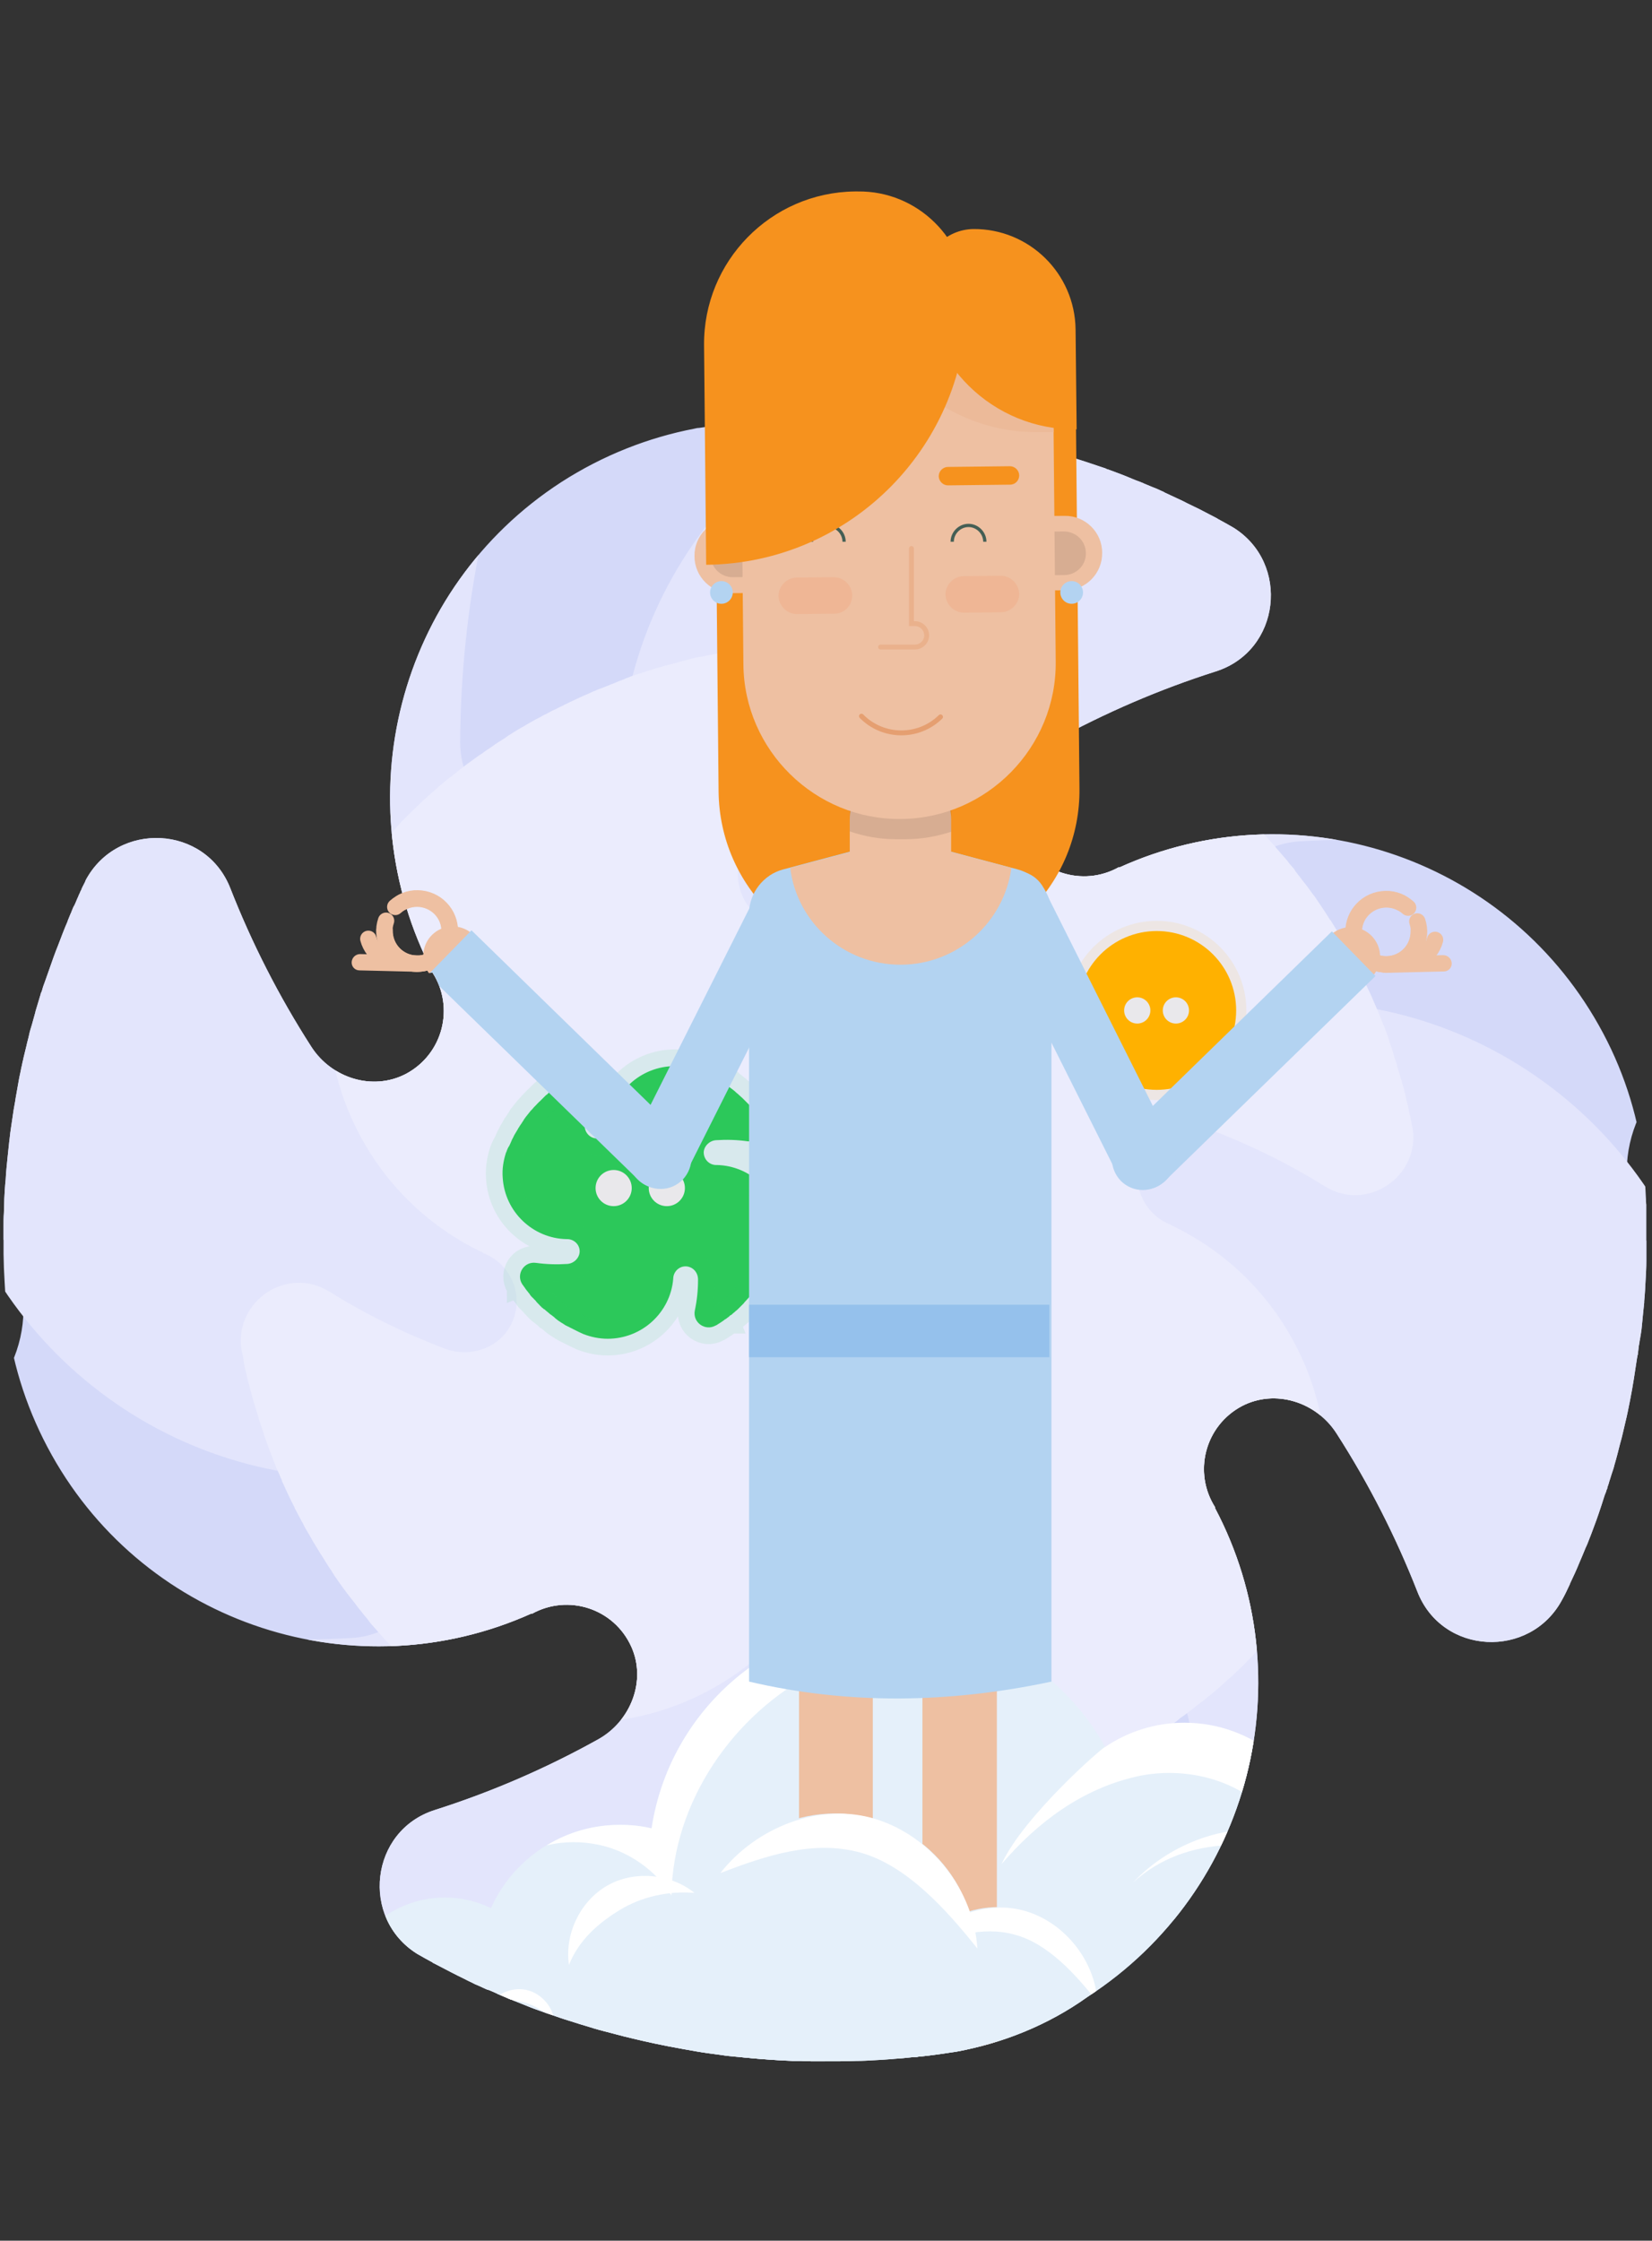 <?xml version="1.0" encoding="utf-8"?>
<!-- Generator: Adobe Illustrator 27.1.0, SVG Export Plug-In . SVG Version: 6.00 Build 0)  -->
<svg version="1.1" id="Calque_1" xmlns="http://www.w3.org/2000/svg" xmlns:xlink="http://www.w3.org/1999/xlink" x="0px" y="0px"
	 viewBox="0 0 466 632" style="enable-background:new 0 0 466 632;" xml:space="preserve">
<rect x="0" y="0" width="466" height="632" fill="#333333" stroke="none"/>
<style type="text/css">
	.st0{opacity:0.9;fill:#F6C9CE;}
	.st1{opacity:0.9;fill:#E3EBF8;}
	.st2{opacity:0.9;fill:#F6CACF;}
	.st3{opacity:0.9;fill:#CFE4C6;}
	.st4{display:none;}
	.st5{display:inline;fill:#BFE9E7;}
	.st6{display:inline;fill:#DBF3F2;}
	.st7{display:inline;fill:#CCEEEC;}
	.st8{clip-path:url(#SVGID_00000066514209965503463310000007186794062127012257_);}
	.st9{fill:#BFE9E7;}
	.st10{fill:#DBF3F2;}
	.st11{fill:#CCEEEC;}
	.st12{opacity:0.1;fill:none;stroke:#E04E61;stroke-width:4.231;stroke-miterlimit:10;}
	.st13{fill:#E04E61;}
	.st14{fill:#E9E8EB;}
	.st15{fill:#0042C0;}
	.st16{opacity:0.1;fill:none;stroke:#0042C0;stroke-width:3.372;stroke-miterlimit:10;}
	.st17{opacity:0.1;fill:none;stroke:#57AE33;stroke-width:4.66;stroke-miterlimit:10;}
	.st18{fill:#57AE33;}
	.st19{opacity:0.1;}
	.st20{fill:none;stroke:#E04E61;stroke-width:16.434;stroke-miterlimit:10;}
	.st21{fill:#EDBEA0;}
	.st22{fill:#989931;}
	.st23{opacity:0.1;fill:#424258;}
	.st24{fill:#4E4D4D;}
	.st25{fill:#695F7E;}
	.st26{fill:#4C4166;}
	.st27{fill:#424258;}
	.st28{fill:none;stroke:#E8AF88;stroke-width:2.743;stroke-linecap:round;stroke-miterlimit:10;}
	.st29{fill:none;stroke:#FFFFFF;stroke-width:5.513;stroke-miterlimit:10;}
	.st30{fill:#D9D9DE;}
	.st31{fill:#FFFFFF;}
	
		.st32{opacity:0.5;fill:none;stroke:#FFFFFF;stroke-width:4.227;stroke-linecap:round;stroke-linejoin:round;stroke-miterlimit:10;}
	.st33{fill:none;stroke:#988575;stroke-width:2.114;stroke-linecap:round;stroke-linejoin:round;stroke-miterlimit:10;}
	.st34{fill:none;stroke:#544841;stroke-width:2;stroke-linecap:round;stroke-miterlimit:10;}
	.st35{fill:#544841;}
	.st36{fill:#988179;}
	.st37{fill:#E7A880;}
	.st38{fill:#2FADCB;}
	.st39{fill:none;stroke:#BC8462;stroke-width:1.813;stroke-linecap:round;stroke-miterlimit:10;}
	.st40{fill:#F6A74C;}
	.st41{fill:none;stroke:#90786F;stroke-width:2.665;stroke-miterlimit:10;}
	.st42{fill:#2E251F;}
	.st43{fill:#90786F;}
	.st44{fill:none;stroke:#F29222;stroke-width:2.719;stroke-miterlimit:10;}
	.st45{fill:#A54741;}
	.st46{clip-path:url(#SVGID_00000093861065562606290950000014759838987031544483_);}
	.st47{fill:#CDD4F7;}
	.st48{fill:#D4D9F9;}
	.st49{fill:#E3E5FC;}
	.st50{fill:#EBECFD;}
	.st51{opacity:0.1;fill:none;stroke:#EF2047;stroke-width:10.276;stroke-miterlimit:10;}
	.st52{fill:#EF2047;}
	.st53{fill:none;}
	.st54{fill:#89755F;}
	.st55{fill:none;stroke:#604233;stroke-width:0.984;stroke-miterlimit:10;}
	.st56{fill:#4C342A;}
	.st57{fill:none;stroke:#604233;stroke-width:0.787;stroke-miterlimit:10;}
	.st58{fill:none;stroke:#363233;stroke-width:0.787;stroke-miterlimit:10;}
	.st59{fill:#604233;}
	.st60{fill:#8099AD;}
	.st61{fill:#704C3F;}
	.st62{fill:none;stroke:#704C3F;stroke-width:0.787;stroke-miterlimit:10;}
	.st63{fill:none;stroke:#704C3F;stroke-width:0.59;stroke-miterlimit:10;}
	.st64{fill:#C1AC8A;}
	.st65{fill:#A08E73;}
	.st66{fill:#4E4E63;}
	.st67{fill:#33344B;}
	.st68{fill:#E2E2E2;}
	.st69{fill-rule:evenodd;clip-rule:evenodd;fill:#33344B;}
	.st70{fill-rule:evenodd;clip-rule:evenodd;fill:#D4D4D8;}
	.st71{fill-rule:evenodd;clip-rule:evenodd;fill:#FFFFFF;}
	.st72{fill:#9B2735;}
	.st73{fill:#8C2536;}
	.st74{fill:#AF9269;}
	.st75{fill:#8E7455;}
	.st76{fill:#3A3A5E;}
	.st77{fill:#404066;}
	.st78{fill:#C1A772;}
	.st79{fill:#333333;}
	.st80{fill:url(#SVGID_00000183940745912907776410000017086307959302050178_);}
	.st81{fill:none;stroke:#E8AF88;stroke-width:1.392;stroke-linecap:round;stroke-miterlimit:10;}
	.st82{fill:none;stroke:#544841;stroke-width:0.678;stroke-linecap:round;stroke-miterlimit:10;}
	.st83{fill:#606060;}
	.st84{opacity:0.3;fill:#333333;}
	.st85{opacity:0.3;fill:url(#SVGID_00000157291041408427899470000005881934654212570539_);}
	.st86{opacity:0.1;fill:none;stroke:#424258;stroke-width:4.748;stroke-linecap:round;stroke-miterlimit:10;}
	.st87{clip-path:url(#SVGID_00000017512742040544964240000012516986902519185597_);}
	.st88{clip-path:url(#SVGID_00000111151595537192793040000011610201610891783604_);}
	.st89{opacity:0.1;fill:none;stroke:#E04E61;stroke-width:3.472;stroke-miterlimit:10;}
	.st90{opacity:0.1;fill:none;stroke:#0042C0;stroke-width:2.767;stroke-miterlimit:10;}
	.st91{opacity:0.1;fill:none;stroke:#57AE33;stroke-width:3.825;stroke-miterlimit:10;}
	.st92{fill:none;stroke:#E04E61;stroke-width:13.487;stroke-miterlimit:10;}
	.st93{fill:none;stroke:#E8AF88;stroke-width:2.251;stroke-linecap:round;stroke-miterlimit:10;}
	.st94{fill:none;stroke:#FFFFFF;stroke-width:4.524;stroke-miterlimit:10;}
	
		.st95{opacity:0.5;fill:none;stroke:#FFFFFF;stroke-width:3.469;stroke-linecap:round;stroke-linejoin:round;stroke-miterlimit:10;}
	.st96{fill:none;stroke:#988575;stroke-width:1.735;stroke-linecap:round;stroke-linejoin:round;stroke-miterlimit:10;}
	.st97{fill:none;stroke:#544841;stroke-width:1.641;stroke-linecap:round;stroke-miterlimit:10;}
	.st98{fill:none;stroke:#BC8462;stroke-width:1.488;stroke-linecap:round;stroke-miterlimit:10;}
	.st99{fill:none;stroke:#90786F;stroke-width:2.187;stroke-miterlimit:10;}
	.st100{fill:none;stroke:#F29222;stroke-width:2.232;stroke-miterlimit:10;}
	.st101{clip-path:url(#SVGID_00000065787492280589183130000008657276838171828141_);}
	.st102{clip-path:url(#SVGID_00000060730418097700957200000008782132281893169557_);}
	.st103{display:inline;fill:#EBECFD;}
	.st104{fill:none;stroke:#FF731F;stroke-width:4.281;stroke-linecap:round;stroke-miterlimit:10;}
	.st105{fill:#1100FF;}
	.st106{opacity:0.1;fill:none;stroke:#EF2047;stroke-width:3.472;stroke-miterlimit:10;}
	.st107{fill:#0077FD;}
	.st108{opacity:0.1;fill:none;stroke:#0077FD;stroke-width:2.767;stroke-miterlimit:10;}
	.st109{opacity:0.1;fill:none;stroke:#2CC85A;stroke-width:3.825;stroke-miterlimit:10;}
	.st110{fill:#2CC85A;}
	.st111{fill:none;stroke:#EF2047;stroke-width:13.487;stroke-miterlimit:10;}
	.st112{clip-path:url(#SVGID_00000175312730388576528790000012657989599379861912_);}
	.st113{clip-path:url(#SVGID_00000159467987373689397570000004830678132242702521_);}
	.st114{clip-path:url(#SVGID_00000132075264388001874180000015596525467258927748_);}
	.st115{clip-path:url(#SVGID_00000015352826926014486310000004500154504030388649_);}
	.st116{clip-path:url(#SVGID_00000072981512137072162730000002001086923808882081_);fill:#CDD4F7;}
	.st117{clip-path:url(#SVGID_00000072981512137072162730000002001086923808882081_);fill:#D4D9F9;}
	.st118{clip-path:url(#SVGID_00000072981512137072162730000002001086923808882081_);fill:#E3E5FC;}
	.st119{clip-path:url(#SVGID_00000072981512137072162730000002001086923808882081_);fill:#EBECFD;}
	.st120{clip-path:url(#SVGID_00000072254365369321047980000011575997974883754887_);}
	.st121{clip-path:url(#SVGID_00000181048302841830936950000002927688992116223887_);}
	.st122{clip-path:url(#SVGID_00000022518565389679059670000006343144776530268095_);}
	.st123{opacity:0.1;fill:none;stroke:#2CC85A;stroke-width:4.75;stroke-miterlimit:10;}
	
		.st124{opacity:8.000000e-02;fill:none;stroke:#FFFFFF;stroke-width:3.167;stroke-linecap:round;stroke-linejoin:round;stroke-miterlimit:10;}
	
		.st125{opacity:7.000000e-02;fill:none;stroke:#1D1D1B;stroke-width:3.167;stroke-linecap:round;stroke-linejoin:round;stroke-miterlimit:10;}
	.st126{opacity:0.1;fill:none;stroke:#FFB100;stroke-width:6.107;stroke-miterlimit:10;}
	.st127{fill:#FFB100;}
	.st128{opacity:0.1;fill:none;stroke:#0077FD;stroke-width:1.071;stroke-miterlimit:10;}
	.st129{opacity:0.1;fill:#424259;}
	.st130{fill:#414B57;}
	.st131{fill:#6BC1BF;}
	.st132{fill:#424259;}
	.st133{fill-rule:evenodd;clip-rule:evenodd;fill:#33334C;}
	.st134{fill:#988078;}
	.st135{fill:#695E7F;}
	.st136{fill:#4C4067;}
	.st137{fill:#8D7469;}
	.st138{fill:#736357;}
	.st139{display:inline;fill:#544841;}
	.st140{display:none;fill:#A6463E;}
	.st141{display:none;fill:none;stroke:#544841;stroke-width:0.903;stroke-linecap:round;stroke-miterlimit:10;}
	.st142{clip-path:url(#SVGID_00000070112203731433662090000005459590375180809894_);}
	.st143{opacity:0.2;}
	.st144{display:none;fill:none;stroke:#544841;stroke-width:1.505;stroke-linecap:round;stroke-miterlimit:10;}
	.st145{display:none;fill:#544841;}
	.st146{fill:none;stroke:#544841;stroke-width:0.903;stroke-linecap:round;stroke-miterlimit:10;}
	.st147{fill:none;stroke:#BC8462;stroke-width:0.754;stroke-linecap:round;stroke-miterlimit:10;}
	.st148{fill:#E26149;}
	.st149{fill:none;stroke:#E19664;stroke-width:0.754;stroke-linecap:round;stroke-miterlimit:10;}
	.st150{opacity:0.1;fill:#EA5B27;}
	.st151{fill:#9BD3D3;}
	.st152{display:none;fill:#A54741;}
	.st153{fill:#659833;}
	.st154{clip-path:url(#SVGID_00000182520908291147006680000009087308509705500316_);}
	.st155{opacity:0.1;fill:none;stroke:#2CC85A;stroke-width:1.827;stroke-miterlimit:10;}
	.st156{clip-path:url(#SVGID_00000080921761585605697080000013961057760602680220_);}
	.st157{clip-path:url(#SVGID_00000033366513917941300220000007027259991959939226_);}
	.st158{opacity:0.1;fill:none;stroke:#EF2047;stroke-width:1.811;stroke-miterlimit:10;}
	.st159{clip-path:url(#SVGID_00000131352324316680104590000014042823649725488795_);}
	.st160{fill:none;stroke:#544841;stroke-width:0.943;stroke-linecap:round;stroke-miterlimit:10;}
	.st161{clip-path:url(#SVGID_00000135664002592941240760000011718516664032847767_);fill:#D4D9F9;}
	.st162{clip-path:url(#SVGID_00000135664002592941240760000011718516664032847767_);fill:#E3E5FC;}
	.st163{clip-path:url(#SVGID_00000135664002592941240760000011718516664032847767_);fill:#EBECFD;}
	.st164{opacity:0.1;fill:none;stroke:#FFB100;stroke-width:4.905;stroke-miterlimit:10;}
	.st165{opacity:0.1;fill:none;stroke:#EF2047;stroke-width:3.744;stroke-miterlimit:10;}
	.st166{opacity:0.1;fill:none;stroke:#0077FD;stroke-width:2.305;stroke-miterlimit:10;}
	.st167{opacity:0.1;fill:none;stroke:#2CC85A;stroke-width:6.338;stroke-miterlimit:10;}
	.st168{clip-path:url(#SVGID_00000101797488756740414700000014438475357840648326_);}
	.st169{opacity:5.000000e-02;}
	.st170{fill:none;stroke:#D2CAD4;stroke-width:4.418;stroke-linecap:round;stroke-linejoin:round;stroke-miterlimit:10;}
	.st171{fill:#6980E2;stroke:#6980E2;stroke-width:4.417;stroke-linecap:round;stroke-linejoin:round;stroke-miterlimit:10;}
	.st172{fill:none;stroke:#768AE2;stroke-width:4.417;stroke-linecap:round;stroke-linejoin:round;stroke-miterlimit:10;}
	.st173{fill:none;stroke:#E3E0E6;stroke-width:4.418;stroke-linecap:round;stroke-linejoin:round;stroke-miterlimit:10;}
	.st174{fill:#FF8C64;}
	.st175{fill:#E7A77D;}
	.st176{fill:#414258;}
	.st177{fill:#4F193E;}
	.st178{fill:none;stroke:#E2955F;stroke-width:1.059;stroke-linecap:round;stroke-miterlimit:10;}
	.st179{opacity:0.1;fill:#EB5A17;}
	.st180{fill:none;stroke:#F39200;stroke-width:1.589;stroke-miterlimit:10;}
	.st181{fill:none;stroke:#544841;stroke-linecap:round;stroke-miterlimit:10;}
	.st182{fill:#C9D9CF;}
	.st183{opacity:0.15;}
	.st184{fill:#37C466;}
	.st185{fill:#30AD5A;}
	.st186{fill:#F9F9FA;}
	.st187{clip-path:url(#SVGID_00000010308478428273567950000007877163333164037544_);fill:#D4D9F9;}
	.st188{clip-path:url(#SVGID_00000010308478428273567950000007877163333164037544_);fill:#E3E5FC;}
	.st189{clip-path:url(#SVGID_00000010308478428273567950000007877163333164037544_);fill:#EBECFD;}
	.st190{clip-path:url(#SVGID_00000181798354371679978230000002269973200745939385_);}
	.st191{opacity:0.1;fill:none;stroke:#2CC85A;stroke-width:9.425;stroke-miterlimit:10;}
	.st192{opacity:0.1;fill:none;stroke:#FFB100;stroke-width:5.747;stroke-miterlimit:10;}
	.st193{fill:#E5F0FA;}
	.st194{fill:#EEC0A2;}
	.st195{fill:none;stroke:#EEC0A2;stroke-width:4.617;stroke-linecap:round;stroke-miterlimit:10;}
	.st196{fill:#F6921E;}
	.st197{fill:#B3D3F1;}
	.st198{fill:#534741;}
	.st199{fill:#ECBA99;}
	.st200{fill:#FBB03B;}
	.st201{opacity:0.1;fill:#F15A24;}
	.st202{fill:#E39765;}
	.st203{fill:none;stroke:#E59F71;stroke-width:1.382;stroke-linecap:round;stroke-miterlimit:10;}
	.st204{fill:none;stroke:#EAB18C;stroke-width:1.382;stroke-linecap:round;stroke-miterlimit:10;}
	.st205{fill:none;stroke:#455F55;stroke-width:0.923;stroke-miterlimit:10;}
	.st206{fill:#95C1EC;}
</style>
<g>
	<defs>
		<path id="SVGID_00000170978319422773247280000008086721602921580705_" d="M269.7,578.7c-0.2,0-0.5,0.1-0.7,0.1
			c-0.2,0-0.5,0.1-0.7,0.1c-3.1,0.5-6.2,0.9-9.3,1.2c-0.4,0.1-0.8,0.1-1.2,0.1c-1.9,0.2-3.7,0.4-5.6,0.5c-1.9,0.2-3.7,0.3-5.6,0.4
			c-1.7,0.1-3.4,0.2-5.1,0.2c-2.6,0.1-5.2,0.1-7.8,0.1c-0.3,0-0.7,0-1,0c-0.3,0-0.6,0-0.9,0c-0.4,0-0.7,0-1.1,0
			c-1.6,0-3.1,0-4.7-0.1c-0.4,0-0.9,0-1.3,0c-0.2,0-0.4,0-0.6,0c-0.1,0-0.1,0-0.2,0c-0.1,0-0.1,0-0.2,0c-1.4-0.1-2.8-0.1-4.1-0.2
			c-3-0.2-5.9-0.4-8.9-0.7c-1.4-0.1-2.8-0.3-4.2-0.4c-1.1-0.1-2.1-0.2-3.2-0.4c-2.3-0.3-4.6-0.6-6.9-1c-1.1-0.2-2.3-0.4-3.4-0.6
			c-5.7-1-11.3-2.2-16.9-3.6c-1.4-0.4-2.8-0.7-4.2-1.1c-0.6-0.2-1.3-0.3-1.9-0.5c-1.6-0.4-3.2-0.9-4.8-1.4c-2.1-0.6-4.1-1.3-6.1-1.9
			c-1.6-0.5-3.1-1.1-4.7-1.6c-1.6-0.6-3.2-1.1-4.7-1.7c-0.2-0.1-0.3-0.1-0.5-0.2c-1.5-0.6-3-1.2-4.5-1.8c-0.2-0.1-0.4-0.2-0.6-0.2
			c-0.1,0-0.1,0-0.2-0.1c-0.2-0.1-0.3-0.1-0.5-0.2c-0.5-0.2-1.1-0.5-1.6-0.7c-0.4-0.2-0.8-0.3-1.2-0.5c-0.2-0.1-0.3-0.1-0.4-0.2
			c-0.9-0.4-1.7-0.8-2.6-1.1c0,0-0.1,0-0.1,0c-1-0.4-1.9-0.9-2.9-1.3c-0.2-0.1-0.5-0.2-0.7-0.3c-0.9-0.5-1.9-0.9-2.8-1.4
			c-1.3-0.6-2.6-1.3-3.8-1.9c-1.7-0.9-3.3-1.7-5-2.6c-0.1,0-0.2-0.1-0.3-0.2c-1.5-0.8-2.9-1.6-4.3-2.4c-16.1-10-13.4-34.8,5-40.6
			c15.7-5,31.1-11.6,46-19.9c9.2-5.1,13.7-16.5,9.4-26.1c-4.9-10.9-17.9-15-28.1-9.3l-0.1-0.1c-49.4,22.2-108.4,3.4-135.3-44.7
			C7.9,398.4,3.8,385.8,2.1,373c-0.3-2.7-0.5-5.4-0.6-8c-0.1-1.2-0.1-2.4-0.2-3.5c-0.1-1.3-0.1-2.6-0.2-3.9c0-1.3-0.1-2.6-0.1-3.9
			c0-0.8,0-1.6,0-2.4c0-0.8,0-1.6,0-2.4c0,0,0,0,0-0.1c0-0.9,0-1.9,0-2.8c0-1.3,0-2.6,0.1-3.9c0-1.2,0.1-2.3,0.1-3.5
			c0-0.1,0-0.2,0-0.3c0.1-1.9,0.2-3.8,0.4-5.6c0.1-2,0.3-4,0.5-5.9c0.1-1.3,0.3-2.6,0.4-3.8c0.1-1.2,0.3-2.3,0.4-3.5
			c0.1-0.5,0.1-0.9,0.2-1.4c0.1-0.9,0.3-1.8,0.4-2.7c0.2-1.6,0.5-3.3,0.8-4.9c0-0.2,0.1-0.5,0.1-0.7c0.3-1.7,0.6-3.4,0.9-5.1
			c0.2-1.2,0.5-2.3,0.7-3.5c0.2-0.7,0.3-1.5,0.5-2.2c0-0.1,0.1-0.3,0.1-0.4l0-0.1c0.3-1.2,0.6-2.5,0.9-3.7c0.2-1,0.5-1.9,0.7-2.9
			c0.2-1,0.5-1.9,0.8-2.9c0.3-1.2,0.7-2.4,1-3.6c0,0,0,0,0-0.1c0.5-1.7,1-3.3,1.5-5c0-0.2,0.1-0.4,0.2-0.5c0.1-0.2,0.1-0.4,0.2-0.6
			c0.2-0.8,0.5-1.6,0.8-2.4c0.2-0.6,0.4-1.1,0.6-1.7c0.2-0.6,0.4-1.1,0.6-1.7c0.8-2.3,1.6-4.6,2.5-6.8c0.4-1.1,0.9-2.3,1.3-3.4
			c0.4-1.1,0.9-2.2,1.4-3.4c0,0,0-0.1,0-0.1c0.4-0.9,0.7-1.8,1.1-2.6c0,0,0-0.1,0-0.1c0.1-0.2,0.2-0.4,0.3-0.7
			c0.1-0.3,0.3-0.7,0.5-1c0.4-0.8,0.7-1.7,1.1-2.5c0-0.1,0.1-0.2,0.1-0.3c0.1-0.2,0.2-0.4,0.3-0.6c0-0.1,0.1-0.2,0.1-0.2
			c0,0,0,0,0,0c0,0,0-0.1,0-0.1l0,0c0.2-0.4,0.4-0.7,0.5-1.1c0.1-0.2,0.2-0.4,0.3-0.6c0.3-0.6,0.6-1.1,0.8-1.7
			c9-16.7,33.8-15.6,40.8,2.4c6,15.3,13.6,30.3,22.8,44.6c5.7,8.9,17.3,12.6,26.7,7.7c10.5-5.6,13.8-18.8,7.5-28.6l0.1-0.1
			C97,226.1,112,166,158.3,136c11.8-7.6,24.6-12.6,37.6-15.1c0.4-0.1,0.8-0.2,1.3-0.2c3.3-0.5,6.6-1,9.9-1.3c0.3,0,0.5,0,0.8-0.1
			c2.3-0.2,4.6-0.5,6.9-0.6c1.4-0.1,2.8-0.2,4.3-0.3c1.7-0.1,3.4-0.2,5.1-0.2l3.7-0.1c2.2,0,4.5-0.1,6.7,0c1.1,0,2.3,0,3.4,0.1
			c0.8,0,1.6,0,2.3,0.1c0.3,0,0.7,0,1,0c1.1,0,2.3,0.1,3.4,0.2c1.4,0.1,2.7,0.2,4.1,0.3c0.3,0,0.6,0,0.9,0.1c0.4,0,0.8,0.1,1.2,0.1
			c1.3,0.1,2.5,0.2,3.8,0.3c1.1,0.1,2.2,0.2,3.3,0.3c1,0.1,2,0.2,2.9,0.3c1.2,0.1,2.5,0.3,3.7,0.5c1.1,0.1,2.2,0.3,3.3,0.5
			c1.1,0.2,2.2,0.4,3.3,0.5s2.2,0.4,3.3,0.6c0.8,0.1,1.6,0.3,2.4,0.5c2.8,0.5,5.6,1.1,8.4,1.8c0.8,0.2,1.5,0.4,2.3,0.5
			c1,0.2,1.9,0.5,2.9,0.7c1.2,0.3,2.4,0.6,3.6,1c0.7,0.2,1.5,0.4,2.2,0.6c0.3,0.1,0.7,0.2,1,0.3c0.6,0.2,1.3,0.4,1.9,0.6
			c0.4,0.1,0.9,0.3,1.3,0.4c0.6,0.2,1.2,0.4,1.8,0.6c1.3,0.4,2.6,0.8,3.8,1.2c1.1,0.4,2.2,0.7,3.3,1.1c0.2,0.1,0.4,0.1,0.6,0.2
			c0.4,0.1,0.8,0.3,1.2,0.4c0.3,0.1,0.7,0.2,1,0.4l0.9,0.3c2.2,0.8,4.3,1.6,6.4,2.5c0.9,0.4,1.9,0.7,2.8,1.1c0.1,0,0.1,0,0.2,0.1
			c0.8,0.3,1.6,0.7,2.4,1c0.5,0.2,1,0.4,1.5,0.6c0.4,0.2,0.9,0.4,1.3,0.6c0.3,0.1,0.5,0.2,0.8,0.4c0.1,0,0.1,0.1,0.2,0.1
			c1,0.5,2,0.9,3,1.4c1.1,0.5,2.2,1,3.3,1.6c1.1,0.5,2.2,1.1,3.3,1.6c1.7,0.9,3.3,1.7,5,2.6c0.1,0.1,0.2,0.1,0.3,0.2
			c1.5,0.8,2.9,1.6,4.3,2.4c16.1,10,13.4,34.8-5,40.6c-15.7,5-31.1,11.6-46,19.8c-9.2,5.1-13.7,16.5-9.4,26.1
			c4.9,10.9,17.9,15,28.1,9.3l0.1,0.1C365,222.3,424,241.1,451,289.2c6.7,11.9,10.8,24.6,12.5,37.4c0.1,1,0.2,2.1,0.3,3.1
			c0.1,1,0.2,2,0.2,3c0.1,1.8,0.2,3.7,0.3,5.5c0,0.5,0,1,0.1,1.6c0,0.2,0,0.3,0,0.5c0,0.2,0,0.4,0,0.6c0,0.1,0,0.3,0,0.4
			c0,0.3,0,0.7,0,1c0,0.6,0,1.1,0,1.7c0,0.3,0,0.6,0,0.9c0,0.5,0,1,0,1.4c0,0.7,0,1.5,0,2.2c0,1,0,2.1,0,3.1c0,1,0,2.1,0,3.1
			c0,0.2,0,0.5,0,0.7c0,0.1,0,0.3,0,0.4c0,1.7-0.1,3.5-0.2,5.2c-0.1,2-0.2,4-0.4,6c0,0.1,0,0.3,0,0.4c-0.1,1-0.2,1.9-0.3,2.9
			c-0.1,1-0.2,2.1-0.3,3.1c-0.1,1.1-0.2,2.1-0.4,3.2c0,0.1,0,0.3-0.1,0.4c0,0.2,0,0.4-0.1,0.6c0,0.2,0,0.4-0.1,0.6
			c0,0.4-0.1,0.9-0.2,1.3c-0.1,0.9-0.2,1.7-0.3,2.5c0,0.1,0,0.2-0.1,0.3c0,0.2,0,0.4-0.1,0.6c-0.3,2-0.6,3.9-0.9,5.9
			c-0.3,2-0.7,4.1-1.1,6.2c-0.4,2-0.8,4.1-1.3,6.1c-0.5,2-0.9,4.1-1.5,6.1c-0.5,2-1,4-1.6,6c-0.2,0.9-0.5,1.7-0.8,2.6
			c-0.1,0.4-0.3,0.9-0.4,1.3c-0.1,0.3-0.2,0.6-0.3,0.9l0,0.1c-0.1,0.3-0.2,0.6-0.3,0.9c-0.1,0.3-0.2,0.5-0.2,0.7
			c0,0.2-0.1,0.3-0.2,0.5c-0.1,0.5-0.3,0.9-0.5,1.4c-0.1,0.2-0.1,0.4-0.2,0.6c-0.2,0.7-0.5,1.5-0.7,2.2c-0.1,0.3-0.2,0.6-0.3,0.9
			c-0.4,1.2-0.8,2.4-1.2,3.5c-0.3,0.9-0.7,1.8-1,2.7c-0.3,0.9-0.7,1.8-1,2.6c-0.3,0.8-0.6,1.6-1,2.4c-0.6,1.5-1.2,2.9-1.8,4.3
			c-0.8,2-1.7,3.9-2.6,5.8c0,0.1-0.1,0.2-0.1,0.3c-0.7,1.5-1.4,3-2.2,4.4c-9,16.7-33.8,15.6-40.8-2.4c-6-15.3-13.6-30.3-22.8-44.6
			c-5.7-8.9-17.3-12.6-26.7-7.7c-10.5,5.6-13.8,18.8-7.5,28.6l-0.1,0.1c25.3,47.8,10.4,107.9-35.9,137.9
			C295.5,571.3,282.7,576.3,269.7,578.7z"/>
	</defs>
	<clipPath id="SVGID_00000057871191832240609250000011942270038165714839_">
		<use xlink:href="#SVGID_00000170978319422773247280000008086721602921580705_"  style="overflow:visible;"/>
	</clipPath>
	<path style="clip-path:url(#SVGID_00000057871191832240609250000011942270038165714839_);fill:#D4D9F9;" d="M510.4,676.6
		c-0.3,0.3-0.7,0.6-1,0.9c-0.3,0.3-0.6,0.6-1,0.8c-4.4,3.7-8.9,7.4-13.6,10.9c-0.6,0.5-1.2,0.9-1.9,1.4c-2.7,2.1-5.5,4.2-8.3,6.2
		c-2.8,2-5.6,4-8.4,6c-2.6,1.8-5.2,3.5-7.8,5.2c-4,2.6-8,5.2-12.1,7.6c-0.5,0.3-1,0.7-1.6,1c-0.5,0.3-0.9,0.5-1.4,0.8
		c-0.6,0.3-1.1,0.7-1.7,1c-2.5,1.5-5,2.9-7.5,4.3c-0.7,0.4-1.4,0.8-2.1,1.2c-0.3,0.2-0.6,0.3-0.9,0.5c-0.1,0.1-0.3,0.1-0.4,0.2
		c-0.1,0.1-0.3,0.1-0.4,0.2c-2.3,1.2-4.5,2.5-6.8,3.6c-4.8,2.6-9.7,5-14.7,7.4c-2.3,1.1-4.7,2.2-7.1,3.3c-1.8,0.8-3.6,1.7-5.4,2.4
		c-3.9,1.7-7.8,3.4-11.8,5c-2,0.8-3.9,1.6-5.9,2.4c-9.9,3.9-20,7.4-30.2,10.5c-2.6,0.8-5.2,1.6-7.8,2.3c-1.2,0.3-2.3,0.7-3.5,1
		c-3,0.9-6,1.6-9,2.4c-3.9,1-7.7,1.9-11.6,2.8c-3,0.7-6,1.3-9,1.9c-3,0.6-6.1,1.2-9.1,1.8c-0.3,0-0.6,0.1-0.9,0.2
		c-3,0.5-5.9,1-8.9,1.5c-0.4,0.1-0.8,0.1-1.2,0.2c-0.1,0-0.2,0-0.3,0c-0.3,0.1-0.7,0.1-0.9,0.2c-1,0.1-2.1,0.3-3.2,0.5
		c-0.8,0.1-1.5,0.2-2.3,0.3c-0.3,0.1-0.6,0.1-0.9,0.1c-1.7,0.3-3.4,0.5-5.2,0.7c-0.1,0-0.1,0-0.2,0c-1.9,0.2-3.9,0.5-5.9,0.7
		c-0.5,0-0.9,0.1-1.4,0.2c-1.9,0.2-3.8,0.4-5.7,0.5c-2.6,0.3-5.2,0.5-7.9,0.7c-3.5,0.3-6.9,0.5-10.4,0.6c-0.2,0-0.4,0-0.6,0
		c-3,0.2-6.1,0.2-9.1,0.3c-35.1-0.4-54.4-42.2-30.9-69c20-22.9,38.1-48.1,53.7-75.5c9.7-16.9,5.9-39.2-10.1-50.3
		c-18.2-12.5-42.7-6.6-53.3,12.1l-0.3,0c-56.8,82.4-168.2,109.2-256.9,58.9c-22-12.5-40.7-28.6-55.7-47.2c-3-4-5.9-8-8.7-12.1
		c-1.2-1.8-2.5-3.6-3.7-5.4c-1.3-2-2.6-4-3.9-6c-1.3-2-2.6-4-3.8-6c-0.8-1.3-1.6-2.5-2.3-3.8c-0.8-1.3-1.6-2.6-2.3-3.8
		c0,0,0-0.1-0.1-0.1c-0.9-1.5-1.8-3-2.6-4.5c-1.2-2-2.4-4.1-3.5-6.2c-1.1-1.9-2.1-3.8-3.1-5.7c-0.1-0.2-0.2-0.4-0.3-0.5
		c-1.6-3.1-3.2-6.2-4.8-9.2c-1.7-3.3-3.3-6.6-4.9-9.9c-1-2.1-2-4.3-3-6.5c-0.9-2-1.8-4-2.7-6c-0.3-0.8-0.7-1.6-1.1-2.4
		c-0.7-1.5-1.3-3.1-2-4.6c-1.2-2.8-2.3-5.7-3.4-8.5c-0.2-0.4-0.3-0.8-0.5-1.2c-1.2-3-2.3-5.9-3.4-8.9c-0.7-2.1-1.5-4.2-2.2-6.3
		c-0.5-1.3-0.9-2.6-1.3-3.9c-0.1-0.2-0.1-0.5-0.2-0.7l-0.1-0.3c-0.7-2.2-1.4-4.4-2.1-6.6c-0.6-1.8-1.1-3.5-1.6-5.3
		c-0.6-1.8-1.1-3.5-1.6-5.3c-0.7-2.2-1.3-4.5-1.9-6.7c0,0,0-0.1,0-0.1c-0.8-3.1-1.6-6.2-2.4-9.4c-0.1-0.3-0.2-0.7-0.2-1
		c-0.1-0.4-0.2-0.7-0.3-1.1c-0.4-1.5-0.7-3-1-4.5c-0.2-1.1-0.5-2.2-0.7-3.3c-0.2-1.1-0.5-2.2-0.7-3.3c-0.9-4.4-1.8-8.7-2.6-13.1
		c-0.4-2.2-0.8-4.4-1.1-6.6c-0.4-2.2-0.7-4.4-1.1-6.6c0-0.1,0-0.2,0-0.2c-0.3-1.7-0.5-3.5-0.7-5.2c0-0.1,0-0.2,0-0.2
		c0-0.4-0.1-0.9-0.2-1.3c-0.1-0.7-0.2-1.4-0.3-2c-0.2-1.7-0.5-3.4-0.6-5.1c0-0.2,0-0.4-0.1-0.6c0-0.4-0.1-0.9-0.1-1.3
		c0-0.2,0-0.3,0-0.5c0,0,0-0.1,0-0.1c0-0.1,0-0.1,0-0.2l0,0c-0.1-0.7-0.1-1.5-0.2-2.2c0-0.4-0.1-0.9-0.1-1.3
		c-0.1-1.2-0.2-2.4-0.3-3.5c-1.8-35.1,38.6-57,66.9-35.3c24.1,18.5,50.4,34.9,78.8,48.8c17.5,8.6,39.5,3.4,49.5-13.4
		c11.3-18.9,3.9-43-15.6-52.4l0-0.3c-85.9-51.4-119.8-160.8-75.3-252.5c11.3-23.4,26.7-43.5,44.9-59.9c0.6-0.5,1.1-1,1.8-1.5
		c4.7-4,9.5-7.9,14.5-11.6c0.4-0.3,0.8-0.6,1.2-0.9c3.4-2.6,6.8-5.1,10.3-7.6c2.1-1.5,4.3-3.1,6.4-4.6c2.6-1.8,5.2-3.6,7.8-5.2
		L2.9-12c3.5-2.2,7-4.4,10.6-6.5c1.8-1.1,3.6-2.1,5.4-3.1c1.3-0.7,2.5-1.4,3.8-2.1c0.5-0.3,1.1-0.6,1.6-0.9c1.8-1,3.7-2,5.5-3
		c2.2-1.2,4.5-2.3,6.7-3.5c0.5-0.3,1-0.5,1.5-0.8c0.7-0.3,1.3-0.7,2-1c2.1-1.1,4.2-2.1,6.4-3.2c1.8-0.9,3.7-1.8,5.6-2.6
		c1.7-0.8,3.3-1.5,5-2.3c2.1-1,4.2-1.9,6.3-2.8c1.9-0.8,3.8-1.6,5.7-2.4c1.9-0.8,3.8-1.6,5.7-2.3c1.9-0.8,3.9-1.5,5.8-2.2
		c1.4-0.5,2.8-1.1,4.2-1.6c5-1.8,10-3.6,15-5.2c1.4-0.5,2.8-0.9,4.2-1.3c1.7-0.6,3.5-1.1,5.2-1.6c2.2-0.7,4.4-1.3,6.7-2
		c1.4-0.4,2.7-0.8,4-1.1c0.6-0.2,1.3-0.4,1.9-0.5c1.2-0.3,2.4-0.6,3.5-0.9c0.8-0.2,1.7-0.5,2.5-0.7c1.2-0.3,2.3-0.6,3.4-0.9
		c2.4-0.6,4.8-1.1,7.2-1.7c2.1-0.5,4.2-0.9,6.2-1.4c0.3-0.1,0.8-0.2,1.1-0.2c0.8-0.2,1.6-0.3,2.4-0.5c0.6-0.1,1.3-0.3,1.9-0.4
		l1.7-0.3c4.2-0.8,8.3-1.6,12.5-2.2c1.8-0.3,3.7-0.6,5.5-0.9c0.1,0,0.2,0,0.3,0c1.6-0.2,3.2-0.5,4.8-0.7c1-0.2,2-0.3,2.9-0.4
		c0.8-0.1,1.7-0.2,2.6-0.3c0.5-0.1,1-0.1,1.6-0.2c0.1,0,0.3,0,0.4,0c2.1-0.2,4.1-0.5,6.2-0.7c2.2-0.3,4.5-0.5,6.7-0.7
		c2.3-0.2,4.5-0.4,6.8-0.6c3.5-0.3,6.9-0.5,10.4-0.6c0.2,0,0.4,0,0.6,0c3-0.2,6.1-0.2,9.1-0.3c35.1,0.4,54.4,42.2,30.9,69.1
		c-20,22.9-38.1,48.1-53.7,75.4c-9.7,17-5.9,39.2,10.1,50.3c18.2,12.5,42.7,6.6,53.3-12.1l0.3,0C319.8,21.5,431.2-5.2,519.9,45.1
		c22,12.5,40.7,28.6,55.6,47.2c1.2,1.5,2.3,3.1,3.4,4.7c1.1,1.5,2.2,3,3.2,4.5c2,2.8,3.9,5.6,5.8,8.4c0.6,0.8,1.1,1.6,1.6,2.4
		c0.2,0.2,0.3,0.5,0.5,0.7c0.2,0.3,0.4,0.6,0.6,0.9c0.1,0.2,0.3,0.4,0.4,0.6c0.3,0.5,0.7,1.1,1,1.6c0.6,0.9,1.1,1.7,1.7,2.6
		c0.3,0.5,0.6,1,0.9,1.5c0.5,0.8,1,1.5,1.4,2.2c0.7,1.1,1.4,2.3,2.1,3.5c1,1.7,2,3.3,3,5c1,1.6,1.9,3.3,2.9,4.9
		c0.2,0.4,0.4,0.8,0.6,1.1c0.1,0.2,0.2,0.4,0.4,0.7c1.6,2.8,3.1,5.6,4.7,8.4c1.8,3.3,3.5,6.6,5.2,9.9c0.1,0.2,0.2,0.4,0.3,0.6
		c0.8,1.6,1.6,3.2,2.4,4.9c0.9,1.7,1.7,3.5,2.5,5.2c0.9,1.8,1.7,3.6,2.5,5.4c0.1,0.3,0.2,0.5,0.3,0.7c0.2,0.4,0.3,0.7,0.5,1.1
		c0.2,0.3,0.3,0.6,0.5,1c0.3,0.7,0.7,1.4,1,2.1c0.6,1.5,1.3,2.9,1.9,4.4c0.1,0.2,0.2,0.4,0.2,0.6c0.2,0.3,0.3,0.6,0.4,1
		c1.4,3.4,2.8,6.8,4.1,10.2c1.4,3.6,2.8,7.2,4.1,10.8c1.3,3.6,2.6,7.3,3.8,10.9c1.2,3.6,2.4,7.3,3.5,11c1.1,3.7,2.2,7.4,3.2,11.1
		c0.5,1.6,0.9,3.2,1.3,4.8c0.2,0.8,0.4,1.6,0.6,2.5c0.1,0.5,0.3,1.1,0.4,1.6l0,0.2c0.1,0.6,0.3,1.1,0.4,1.6c0.1,0.5,0.2,0.9,0.3,1.4
		c0.1,0.3,0.2,0.6,0.2,0.9c0.2,0.9,0.4,1.8,0.7,2.7c0.1,0.4,0.2,0.8,0.3,1.2c0.3,1.4,0.6,2.8,0.9,4.2c0.1,0.6,0.3,1.2,0.4,1.7
		c0.5,2.2,1,4.5,1.4,6.8c0.3,1.7,0.6,3.5,1,5.2c0.3,1.7,0.6,3.4,0.9,5.1c0.3,1.6,0.6,3.2,0.8,4.8c0.5,2.8,0.9,5.7,1.3,8.5
		c0.6,3.9,1.1,7.8,1.5,11.7c0,0.2,0.1,0.4,0.1,0.6c0.3,3,0.5,6.1,0.8,9.1c1.8,35.1-38.6,57-66.9,35.3
		c-24.1-18.5-50.4-34.9-78.8-48.8c-17.5-8.6-39.5-3.4-49.5,13.4c-11.3,18.9-3.9,43,15.6,52.5l0,0.2
		c85.9,51.4,119.8,160.8,75.3,252.6C544.1,640.1,528.6,660.2,510.4,676.6z"/>
	<path style="clip-path:url(#SVGID_00000057871191832240609250000011942270038165714839_);fill:#E3E5FC;" d="M478.1,439.6
		c-0.1,0.3-0.2,0.5-0.3,0.8c-0.1,0.2-0.2,0.5-0.3,0.7c-1.2,3.3-2.5,6.6-3.9,9.8c-0.2,0.4-0.4,0.9-0.6,1.3c-0.8,1.9-1.7,3.9-2.5,5.8
		c-0.9,1.9-1.8,3.8-2.7,5.7c-0.8,1.7-1.7,3.4-2.6,5.1c-1.3,2.6-2.7,5.1-4.1,7.7c-0.2,0.3-0.4,0.7-0.5,1c-0.2,0.3-0.3,0.6-0.5,0.9
		c-0.2,0.4-0.4,0.7-0.6,1.1c-0.9,1.5-1.8,3-2.7,4.5c-0.3,0.4-0.5,0.8-0.7,1.3c-0.1,0.2-0.2,0.4-0.3,0.5c-0.1,0.1-0.1,0.1-0.1,0.2
		c0,0.1-0.1,0.1-0.1,0.2c-0.8,1.3-1.6,2.7-2.5,4c-1.8,2.8-3.6,5.6-5.6,8.3c-0.9,1.3-1.8,2.6-2.7,3.9c-0.7,1-1.4,2-2.1,2.9
		c-1.5,2.1-3.1,4.2-4.8,6.2c-0.8,1-1.6,2-2.4,3c-4.1,5-8.4,9.9-12.8,14.6c-1.1,1.2-2.3,2.4-3.4,3.6c-0.5,0.5-1,1.1-1.6,1.6
		c-1.3,1.4-2.7,2.7-4.1,4c-1.7,1.7-3.5,3.3-5.3,5c-1.4,1.3-2.8,2.5-4.2,3.7c-1.4,1.2-2.9,2.5-4.3,3.7c-0.2,0.1-0.3,0.3-0.5,0.4
		c-1.4,1.2-2.8,2.3-4.3,3.5c-0.2,0.2-0.4,0.3-0.6,0.5c-0.1,0-0.1,0.1-0.2,0.1c-0.2,0.1-0.3,0.3-0.5,0.4c-0.5,0.4-1,0.8-1.5,1.2
		c-0.4,0.3-0.7,0.6-1.1,0.9c-0.1,0.1-0.3,0.2-0.4,0.3c-0.8,0.6-1.7,1.3-2.5,1.9c0,0-0.1,0.1-0.1,0.1c-1,0.7-1.9,1.4-2.9,2.1
		c-0.2,0.2-0.5,0.3-0.7,0.5c-1,0.7-1.9,1.4-2.9,2c-1.3,0.9-2.6,1.8-4,2.7c-1.8,1.2-3.5,2.3-5.3,3.5c-0.1,0.1-0.2,0.1-0.3,0.2
		c-1.6,1-3.2,1.9-4.8,2.9c-18.7,10.3-41.5-6-37.1-27.3c3.7-18.2,5.7-36.9,5.8-56.1c0.1-11.9-8.6-22.6-20.5-23.6
		c-13.4-1.2-24.6,9.3-24.6,22.5l-0.1,0.1c-5.3,60.7-56.3,108.4-118.4,108.4c-15.4,0-30.2-3-43.7-8.3c-2.8-1.2-5.5-2.5-8.3-3.8
		c-1.2-0.6-2.4-1.2-3.6-1.8c-1.3-0.6-2.6-1.3-3.9-2c-1.3-0.7-2.6-1.4-3.8-2c-0.8-0.4-1.6-0.9-2.4-1.3c-0.8-0.4-1.6-0.9-2.4-1.3
		c0,0,0,0-0.1,0c-0.9-0.5-1.8-1.1-2.7-1.6c-1.3-0.7-2.5-1.5-3.7-2.2c-1.1-0.7-2.3-1.4-3.4-2.1c-0.1-0.1-0.2-0.1-0.3-0.2
		c-1.8-1.1-3.6-2.3-5.3-3.4c-1.9-1.2-3.7-2.5-5.5-3.8c-1.2-0.8-2.4-1.7-3.5-2.5c-1.1-0.8-2.2-1.6-3.2-2.4c-0.4-0.3-0.9-0.6-1.3-1
		c-0.8-0.6-1.6-1.2-2.4-1.9c-1.5-1.1-2.9-2.3-4.4-3.5c-0.2-0.2-0.4-0.3-0.6-0.5c-1.5-1.2-3-2.5-4.5-3.7c-1-0.9-2-1.8-3.1-2.7
		c-0.6-0.5-1.3-1.1-1.9-1.7c-0.1-0.1-0.2-0.2-0.3-0.3l-0.1-0.1c-1.1-1-2.1-1.9-3.1-2.9c-0.8-0.8-1.6-1.5-2.4-2.3
		c-0.8-0.8-1.6-1.5-2.4-2.3c-1-1-2-2-3-3c0,0,0,0-0.1-0.1c-1.4-1.4-2.7-2.8-4.1-4.2c-0.1-0.1-0.3-0.3-0.4-0.5
		c-0.2-0.2-0.3-0.3-0.5-0.5c-0.6-0.7-1.3-1.4-1.9-2.1c-0.5-0.5-0.9-1-1.4-1.5c-0.5-0.5-0.9-1-1.4-1.5c-1.8-2-3.6-4.1-5.3-6.2
		c-0.9-1-1.7-2.1-2.6-3.2c-0.9-1.1-1.7-2.1-2.5-3.2c0,0-0.1-0.1-0.1-0.1c-0.7-0.8-1.3-1.7-2-2.6c0,0-0.1-0.1-0.1-0.1
		c-0.2-0.2-0.3-0.4-0.5-0.6c-0.3-0.3-0.5-0.7-0.7-1c-0.6-0.8-1.3-1.6-1.9-2.5c-0.1-0.1-0.1-0.2-0.2-0.3c-0.2-0.2-0.3-0.4-0.5-0.6
		c-0.1-0.1-0.1-0.2-0.2-0.3c0,0,0,0,0,0c0,0,0-0.1-0.1-0.1v0c-0.3-0.4-0.5-0.7-0.8-1.1c-0.1-0.2-0.3-0.4-0.5-0.6
		c-0.4-0.6-0.8-1.2-1.2-1.8c-11.5-18,3.3-41.8,24.8-38.8c18.3,2.6,37.2,3.3,56.4,2.2c11.9-0.7,22-10.1,22.2-22
		c0.3-13.4-10.9-24-24-23.1l-0.1-0.1c-61-1.4-111.8-49.2-115.8-111.2c-1-15.8,1.1-31.1,5.8-45.2c0.2-0.5,0.3-0.9,0.5-1.4
		c1.3-3.5,2.7-7,4.2-10.5c0.1-0.3,0.2-0.5,0.4-0.8c1-2.4,2.1-4.8,3.2-7.1c0.6-1.4,1.3-2.9,2-4.3c0.8-1.7,1.7-3.4,2.6-5.1l1.9-3.7
		c1.2-2.2,2.4-4.4,3.7-6.6c0.6-1.1,1.3-2.2,1.9-3.3c0.5-0.8,0.9-1.5,1.4-2.3c0.2-0.3,0.4-0.6,0.6-1c0.7-1.1,1.4-2.2,2-3.2
		c0.8-1.3,1.7-2.6,2.5-3.9c0.2-0.3,0.4-0.6,0.6-0.9c0.3-0.4,0.5-0.7,0.8-1.1c0.8-1.2,1.6-2.4,2.4-3.6c0.7-1,1.4-2.1,2.2-3.1
		c0.6-0.9,1.3-1.8,2-2.7c0.8-1.1,1.7-2.3,2.5-3.4c0.7-1,1.5-2,2.3-3c0.8-1,1.6-2,2.4-3c0.8-1,1.6-2,2.4-2.9c0.6-0.7,1.2-1.4,1.8-2.1
		c2.1-2.5,4.2-4.9,6.4-7.3c0.6-0.7,1.2-1.3,1.8-2c0.7-0.8,1.5-1.6,2.3-2.4c1-1,1.9-2,2.9-3c0.6-0.6,1.2-1.2,1.8-1.8
		c0.3-0.3,0.6-0.6,0.9-0.9c0.5-0.5,1.1-1,1.6-1.5c0.4-0.4,0.7-0.7,1.1-1.1c0.5-0.5,1-1,1.6-1.5c1.1-1,2.2-2.1,3.3-3.1
		c1-0.9,1.9-1.7,2.9-2.6c0.2-0.2,0.4-0.3,0.5-0.5c0.4-0.3,0.7-0.7,1.1-1c0.3-0.3,0.6-0.5,0.9-0.8l0.8-0.7c2-1.7,3.9-3.3,5.9-4.9
		c0.9-0.7,1.8-1.4,2.7-2.1c0.1,0,0.1-0.1,0.2-0.1c0.8-0.6,1.5-1.2,2.3-1.8c0.5-0.4,1-0.7,1.4-1.1c0.4-0.3,0.8-0.6,1.3-0.9
		c0.3-0.2,0.5-0.4,0.8-0.6c0.1,0,0.1-0.1,0.2-0.2c1-0.7,2-1.5,3.1-2.2c1.1-0.8,2.2-1.6,3.3-2.4c1.1-0.8,2.3-1.6,3.4-2.3
		c1.8-1.2,3.5-2.3,5.3-3.5c0.1-0.1,0.2-0.1,0.3-0.2c1.6-1,3.2-1.9,4.8-2.9c18.7-10.3,41.5,6,37.1,27.3c-3.7,18.1-5.7,36.9-5.8,56.1
		c0,11.9,8.6,22.6,20.5,23.6c13.4,1.2,24.6-9.3,24.6-22.5l0.1-0.1c5.3-60.7,56.3-108.4,118.5-108.4c15.4,0,30.2,3,43.7,8.3
		c1.1,0.5,2.2,1,3.2,1.4c1,0.5,2,0.9,3,1.4c1.9,0.9,3.7,1.8,5.6,2.7c0.5,0.3,1.1,0.5,1.6,0.8c0.2,0.1,0.3,0.2,0.5,0.2
		c0.2,0.1,0.4,0.2,0.6,0.3c0.1,0.1,0.3,0.1,0.4,0.2c0.3,0.2,0.7,0.4,1,0.5c0.6,0.3,1.1,0.6,1.7,0.9c0.3,0.2,0.6,0.3,0.9,0.5
		c0.5,0.3,1,0.5,1.4,0.8c0.7,0.4,1.4,0.8,2.2,1.2c1,0.6,2.1,1.2,3.1,1.7c1,0.6,2,1.2,3,1.7c0.2,0.1,0.5,0.3,0.7,0.4
		c0.1,0.1,0.3,0.2,0.4,0.2c1.7,1,3.3,2,5,3.1c1.9,1.2,3.8,2.4,5.7,3.7c0.1,0.1,0.2,0.2,0.4,0.2c0.9,0.6,1.8,1.2,2.7,1.9
		c1,0.7,1.9,1.3,2.9,2c1,0.7,2,1.4,3,2.1c0.1,0.1,0.3,0.2,0.4,0.3c0.2,0.1,0.4,0.3,0.6,0.4c0.2,0.1,0.4,0.3,0.5,0.4
		c0.4,0.3,0.8,0.6,1.2,0.8c0.8,0.6,1.5,1.2,2.3,1.7c0.1,0.1,0.2,0.2,0.3,0.2c0.2,0.1,0.4,0.3,0.5,0.4c1.8,1.4,3.5,2.8,5.3,4.2
		c1.8,1.5,3.6,3,5.4,4.5c1.8,1.5,3.5,3.1,5.3,4.6c1.7,1.6,3.5,3.2,5.2,4.8c1.7,1.6,3.4,3.3,5,4.9c0.7,0.7,1.4,1.4,2.1,2.2
		c0.4,0.4,0.7,0.7,1.1,1.1c0.2,0.2,0.5,0.5,0.7,0.7l0.1,0.1c0.2,0.3,0.5,0.5,0.7,0.7c0.2,0.2,0.4,0.4,0.6,0.6
		c0.1,0.1,0.3,0.3,0.4,0.4c0.4,0.4,0.8,0.8,1.2,1.2c0.2,0.2,0.3,0.4,0.5,0.5c0.6,0.6,1.2,1.3,1.8,1.9c0.2,0.3,0.5,0.5,0.7,0.8
		c0.9,1,1.9,2.1,2.8,3.2c0.7,0.8,1.4,1.6,2.1,2.5c0.7,0.8,1.4,1.6,2,2.4c0.6,0.8,1.3,1.5,1.9,2.3c1.1,1.4,2.2,2.7,3.2,4.1
		c1.5,1.9,2.9,3.8,4.3,5.7c0.1,0.1,0.2,0.2,0.2,0.3c1.1,1.5,2.1,3.1,3.2,4.6c11.5,18-3.3,41.8-24.8,38.8
		c-18.3-2.6-37.2-3.3-56.4-2.2c-11.9,0.7-22,10.1-22.2,22c-0.3,13.4,10.9,24,24,23.1l0.1,0.1c61,1.4,111.8,49.2,115.8,111.2
		C485,410.1,482.8,425.4,478.1,439.6z"/>
	<path style="clip-path:url(#SVGID_00000057871191832240609250000011942270038165714839_);fill:#EBECFD;" d="M353.5,466.8
		c-0.1,0.1-0.2,0.3-0.3,0.4c-0.1,0.1-0.2,0.2-0.4,0.4c-1.6,1.6-3.2,3.2-4.9,4.8c-0.2,0.2-0.4,0.4-0.7,0.6c-1,0.9-2,1.8-3,2.7
		c-1,0.9-2,1.8-3.1,2.6c-0.9,0.8-1.9,1.6-2.9,2.3c-1.5,1.2-2.9,2.3-4.4,3.4c-0.2,0.1-0.4,0.3-0.6,0.4c-0.2,0.1-0.3,0.2-0.5,0.4
		c-0.2,0.2-0.4,0.3-0.6,0.5c-0.9,0.7-1.8,1.3-2.8,2c-0.3,0.2-0.5,0.4-0.8,0.5c-0.1,0.1-0.2,0.1-0.3,0.2c-0.1,0-0.1,0.1-0.1,0.1
		c0,0-0.1,0.1-0.1,0.1c-0.8,0.6-1.7,1.1-2.5,1.7c-1.8,1.2-3.6,2.3-5.4,3.4c-0.9,0.5-1.7,1-2.6,1.6c-0.7,0.4-1.3,0.8-2,1.2
		c-1.5,0.8-2.9,1.6-4.4,2.4c-0.7,0.4-1.5,0.8-2.2,1.1c-3.7,1.9-7.5,3.6-11.4,5.2c-1,0.4-2,0.8-2.9,1.2c-0.4,0.2-0.9,0.4-1.3,0.5
		c-1.1,0.4-2.3,0.9-3.4,1.3c-1.5,0.5-2.9,1-4.4,1.5c-1.1,0.4-2.3,0.7-3.4,1.1c-1.2,0.4-2.3,0.7-3.5,1c-0.1,0-0.2,0.1-0.4,0.1
		c-1.1,0.3-2.3,0.6-3.4,0.9c-0.2,0.1-0.3,0.1-0.5,0.1c0,0-0.1,0-0.1,0c-0.1,0-0.3,0.1-0.4,0.1c-0.4,0.1-0.8,0.2-1.2,0.3
		c-0.3,0.1-0.6,0.1-0.9,0.2c-0.1,0-0.2,0.1-0.3,0.1c-0.7,0.2-1.3,0.3-2,0.5c0,0,0,0-0.1,0c-0.7,0.2-1.5,0.3-2.3,0.5
		c-0.2,0-0.4,0.1-0.5,0.1c-0.7,0.1-1.5,0.3-2.2,0.4c-1,0.2-2,0.4-3,0.6c-1.3,0.2-2.7,0.4-4,0.6c-0.1,0-0.2,0-0.2,0
		c-1.2,0.2-2.4,0.3-3.6,0.4c-13.7,1.2-22.8-14.4-14.7-25.8c6.9-9.7,13-20.2,18.1-31.5c3.1-7,0.8-15.5-5.9-19.2
		c-7.6-4.2-16.9-1-20.3,6.8l-0.1,0c-19,34.3-61.5,49-98,32.7c-9.1-4-17-9.6-23.5-16.3c-1.3-1.4-2.6-2.9-3.9-4.4
		c-0.6-0.6-1.1-1.3-1.6-2c-0.6-0.7-1.2-1.4-1.8-2.2c-0.6-0.7-1.2-1.5-1.7-2.2c-0.4-0.5-0.7-0.9-1.1-1.4c-0.4-0.5-0.7-0.9-1.1-1.4
		c0,0,0,0,0,0c-0.4-0.6-0.8-1.1-1.2-1.6c-0.5-0.8-1.1-1.5-1.6-2.3c-0.5-0.7-1-1.4-1.4-2.1c0-0.1-0.1-0.1-0.1-0.2
		c-0.8-1.1-1.5-2.3-2.2-3.4c-0.8-1.2-1.5-2.4-2.3-3.7c-0.5-0.8-1-1.6-1.4-2.4c-0.4-0.7-0.9-1.5-1.3-2.2c-0.2-0.3-0.3-0.6-0.5-0.9
		c-0.3-0.6-0.6-1.2-0.9-1.7c-0.6-1.1-1.1-2.1-1.7-3.2c-0.1-0.2-0.2-0.3-0.2-0.5c-0.6-1.1-1.1-2.2-1.7-3.4c-0.4-0.8-0.7-1.6-1.1-2.4
		c-0.2-0.5-0.5-1-0.7-1.5c0-0.1-0.1-0.2-0.1-0.3l0-0.1c-0.4-0.8-0.7-1.7-1.1-2.5c-0.3-0.7-0.6-1.3-0.8-2c-0.3-0.7-0.6-1.3-0.8-2
		c-0.3-0.8-0.7-1.7-1-2.6c0,0,0,0,0,0c-0.4-1.2-0.9-2.4-1.3-3.6c0-0.1-0.1-0.2-0.1-0.4c0-0.1-0.1-0.3-0.1-0.4
		c-0.2-0.6-0.4-1.1-0.6-1.7c-0.1-0.4-0.3-0.8-0.4-1.2c-0.1-0.4-0.3-0.8-0.4-1.3c-0.5-1.7-1-3.3-1.5-5c-0.2-0.8-0.5-1.7-0.7-2.5
		c-0.2-0.8-0.4-1.7-0.7-2.5c0,0,0-0.1,0-0.1c-0.2-0.7-0.3-1.3-0.5-2c0,0,0-0.1,0-0.1c0-0.2-0.1-0.3-0.1-0.5
		c-0.1-0.3-0.1-0.5-0.2-0.8c-0.2-0.6-0.3-1.3-0.4-1.9c0-0.1,0-0.2,0-0.2c0-0.2-0.1-0.3-0.1-0.5c0-0.1,0-0.1,0-0.2c0,0,0,0,0,0
		c0,0,0,0,0-0.1l0,0c-0.1-0.3-0.1-0.6-0.2-0.9c0-0.2-0.1-0.3-0.1-0.5c-0.1-0.5-0.2-0.9-0.3-1.4c-2-13.6,12.9-23.7,24.8-16.3
		c10.1,6.3,21,11.7,32.6,16.1c7.2,2.7,15.5-0.2,18.8-7.1c3.7-7.8-0.1-16.9-8.1-19.9l0-0.1c-35.5-16.8-52.8-58.2-38.9-95.7
		c3.5-9.6,8.8-18,15.3-25.1c0.2-0.2,0.4-0.5,0.6-0.7c1.7-1.7,3.4-3.4,5.2-5.1c0.1-0.1,0.3-0.2,0.4-0.4c1.2-1.1,2.5-2.3,3.7-3.3
		c0.8-0.7,1.5-1.4,2.3-2c0.9-0.8,1.9-1.6,2.9-2.3l2.1-1.7c1.3-1,2.6-2,3.9-2.9c0.7-0.5,1.3-1,2-1.4c0.5-0.3,0.9-0.7,1.4-1
		c0.2-0.1,0.4-0.3,0.6-0.4c0.7-0.5,1.4-0.9,2-1.4c0.8-0.5,1.7-1.1,2.5-1.6c0.2-0.1,0.4-0.2,0.6-0.4c0.2-0.2,0.5-0.3,0.7-0.5
		c0.8-0.5,1.6-1,2.4-1.5c0.7-0.4,1.4-0.8,2.1-1.2c0.6-0.4,1.2-0.7,1.9-1.1c0.8-0.5,1.6-0.9,2.4-1.3c0.7-0.4,1.4-0.8,2.1-1.1
		c0.7-0.4,1.4-0.8,2.2-1.1c0.7-0.4,1.4-0.7,2.2-1.1c0.5-0.3,1.1-0.5,1.6-0.8c1.9-0.9,3.8-1.8,5.7-2.6c0.5-0.2,1-0.5,1.6-0.7
		c0.7-0.3,1.3-0.6,2-0.8c0.8-0.3,1.7-0.7,2.5-1c0.5-0.2,1-0.4,1.5-0.6c0.2-0.1,0.5-0.2,0.7-0.3c0.4-0.2,0.9-0.3,1.3-0.5
		c0.3-0.1,0.6-0.2,0.9-0.4c0.4-0.1,0.9-0.3,1.3-0.5c0.9-0.3,1.8-0.6,2.8-0.9c0.8-0.3,1.6-0.5,2.4-0.8c0.1-0.1,0.3-0.1,0.4-0.1
		c0.3-0.1,0.6-0.2,0.9-0.3c0.2-0.1,0.5-0.2,0.7-0.2l0.7-0.2c1.6-0.5,3.2-0.9,4.8-1.3c0.7-0.2,1.4-0.4,2.1-0.6c0,0,0.1,0,0.1,0
		c0.6-0.2,1.2-0.3,1.8-0.5c0.4-0.1,0.8-0.2,1.1-0.3c0.3-0.1,0.7-0.1,1-0.2c0.2,0,0.4-0.1,0.6-0.1c0,0,0.1,0,0.2,0
		c0.8-0.2,1.6-0.3,2.4-0.5c0.9-0.2,1.7-0.3,2.6-0.5c0.9-0.2,1.8-0.3,2.6-0.5c1.3-0.2,2.7-0.4,4-0.6c0.1,0,0.2,0,0.2,0
		c1.2-0.2,2.4-0.3,3.6-0.4c13.7-1.2,22.8,14.4,14.7,25.8c-6.9,9.7-13,20.2-18.1,31.5c-3.1,7-0.8,15.5,5.9,19.2
		c7.6,4.2,16.9,1,20.3-6.8l0.1,0c19-34.3,61.5-49,98-32.7c9.1,4,17,9.6,23.5,16.3c0.5,0.6,1,1.1,1.5,1.7c0.5,0.5,1,1.1,1.4,1.6
		c0.9,1,1.7,2,2.6,3c0.3,0.3,0.5,0.6,0.7,0.9c0.1,0.1,0.2,0.2,0.2,0.3c0.1,0.1,0.2,0.2,0.3,0.3c0.1,0.1,0.1,0.2,0.2,0.2
		c0.1,0.2,0.3,0.4,0.5,0.6c0.3,0.3,0.5,0.6,0.7,1c0.1,0.2,0.3,0.4,0.4,0.5c0.2,0.3,0.4,0.6,0.6,0.8c0.3,0.4,0.6,0.8,1,1.3
		c0.5,0.6,0.9,1.2,1.4,1.8c0.4,0.6,0.9,1.2,1.3,1.8c0.1,0.1,0.2,0.3,0.3,0.4c0.1,0.1,0.1,0.2,0.2,0.2c0.7,1,1.4,2.1,2.1,3.1
		c0.8,1.2,1.6,2.4,2.4,3.7c0,0.1,0.1,0.2,0.2,0.2c0.4,0.6,0.7,1.2,1.1,1.8c0.4,0.6,0.8,1.3,1.2,1.9c0.4,0.7,0.8,1.3,1.2,2
		c0.1,0.1,0.1,0.2,0.2,0.3c0.1,0.1,0.2,0.3,0.2,0.4c0.1,0.1,0.1,0.2,0.2,0.4c0.2,0.3,0.3,0.5,0.5,0.8c0.3,0.6,0.6,1.1,0.9,1.6
		c0,0.1,0.1,0.1,0.1,0.2c0.1,0.1,0.1,0.2,0.2,0.4c0.7,1.3,1.4,2.6,2,3.8c0.7,1.3,1.4,2.7,2,4.1c0.6,1.4,1.3,2.7,1.9,4.1
		c0.6,1.4,1.2,2.8,1.8,4.2c0.6,1.4,1.1,2.8,1.7,4.2c0.2,0.6,0.5,1.2,0.7,1.8c0.1,0.3,0.2,0.6,0.3,0.9c0.1,0.2,0.1,0.4,0.2,0.6l0,0.1
		c0.1,0.2,0.1,0.4,0.2,0.6c0.1,0.2,0.1,0.4,0.2,0.5c0,0.1,0.1,0.2,0.1,0.4c0.1,0.3,0.2,0.7,0.4,1c0,0.1,0.1,0.3,0.1,0.5
		c0.2,0.5,0.4,1.1,0.5,1.6c0.1,0.2,0.1,0.4,0.2,0.7c0.3,0.9,0.6,1.7,0.8,2.6c0.2,0.7,0.4,1.3,0.6,2c0.2,0.7,0.4,1.3,0.6,2
		c0.2,0.6,0.3,1.2,0.5,1.8c0.3,1.1,0.6,2.2,0.8,3.3c0.4,1.5,0.7,3,1,4.5c0,0.1,0,0.2,0.1,0.2c0.2,1.2,0.4,2.3,0.7,3.5
		c2,13.6-12.9,23.7-24.8,16.3c-10.1-6.3-21-11.7-32.6-16.1c-7.2-2.7-15.5,0.2-18.8,7.1c-3.7,7.8,0.1,16.9,8.1,19.9l0,0.1
		c35.5,16.8,52.8,58.2,38.9,95.7C365.2,451.3,360,459.7,353.5,466.8z"/>
</g>
<g>
	<defs>
		<path id="SVGID_00000067920479906157204050000006934333319840386734_" d="M269.7,578.7c-0.2,0-0.5,0.1-0.7,0.1
			c-0.2,0-0.5,0.1-0.7,0.1c-3.1,0.5-6.2,0.9-9.3,1.2c-0.4,0.1-0.8,0.1-1.2,0.1c-1.9,0.2-3.7,0.4-5.6,0.5c-1.9,0.2-3.7,0.3-5.6,0.4
			c-1.7,0.1-3.4,0.2-5.1,0.2c-2.6,0.1-5.2,0.1-7.8,0.1c-0.3,0-0.7,0-1,0c-0.3,0-0.6,0-0.9,0c-0.4,0-0.7,0-1.1,0
			c-1.6,0-3.1,0-4.7-0.1c-0.4,0-0.9,0-1.3,0c-0.2,0-0.4,0-0.6,0c-0.1,0-0.1,0-0.2,0c-0.1,0-0.1,0-0.2,0c-1.4-0.1-2.8-0.1-4.1-0.2
			c-3-0.2-5.9-0.4-8.9-0.7c-1.4-0.1-2.8-0.3-4.2-0.4c-1.1-0.1-2.1-0.2-3.2-0.4c-2.3-0.3-4.6-0.6-6.9-1c-1.1-0.2-2.3-0.4-3.4-0.6
			c-5.7-1-11.3-2.2-16.9-3.6c-1.4-0.4-2.8-0.7-4.2-1.1c-0.6-0.2-1.3-0.3-1.9-0.5c-1.6-0.4-3.2-0.9-4.8-1.4c-2.1-0.6-4.1-1.3-6.1-1.9
			c-1.6-0.5-3.1-1.1-4.7-1.6c-1.6-0.6-3.2-1.1-4.7-1.7c-0.2-0.1-0.3-0.1-0.5-0.2c-1.5-0.6-3-1.2-4.5-1.8c-0.2-0.1-0.4-0.2-0.6-0.2
			c-0.1,0-0.1,0-0.2-0.1c-0.2-0.1-0.3-0.1-0.5-0.2c-0.5-0.2-1.1-0.5-1.6-0.7c-0.4-0.2-0.8-0.3-1.2-0.5c-0.2-0.1-0.3-0.1-0.4-0.2
			c-0.9-0.4-1.7-0.8-2.6-1.1c0,0-0.1,0-0.1,0c-1-0.4-1.9-0.9-2.9-1.3c-0.2-0.1-0.5-0.2-0.7-0.3c-0.9-0.5-1.9-0.9-2.8-1.4
			c-1.3-0.6-2.6-1.3-3.8-1.9c-1.7-0.9-3.3-1.7-5-2.6c-0.1,0-0.2-0.1-0.3-0.2c-1.5-0.8-2.9-1.6-4.3-2.4c-16.1-10-13.4-34.8,5-40.6
			c15.7-5,31.1-11.6,46-19.9c9.2-5.1,13.7-16.5,9.4-26.1c-4.9-10.9-17.9-15-28.1-9.3l-0.1-0.1c-49.4,22.2-108.4,3.4-135.3-44.7
			C7.9,398.4,3.8,385.8,2.1,373c-0.3-2.7-0.5-5.4-0.6-8c-0.1-1.2-0.1-2.4-0.2-3.5c-0.1-1.3-0.1-2.6-0.2-3.9c0-1.3-0.1-2.6-0.1-3.9
			c0-0.8,0-1.6,0-2.4c0-0.8,0-1.6,0-2.4c0,0,0,0,0-0.1c0-0.9,0-1.9,0-2.8c0-1.3,0-2.6,0.1-3.9c0-1.2,0.1-2.3,0.1-3.5
			c0-0.1,0-0.2,0-0.3c0.1-1.9,0.2-3.8,0.4-5.6c0.1-2,0.3-4,0.5-5.9c0.1-1.3,0.3-2.6,0.4-3.8c0.1-1.2,0.3-2.3,0.4-3.5
			c0.1-0.5,0.1-0.9,0.2-1.4c0.1-0.9,0.3-1.8,0.4-2.7c0.2-1.6,0.5-3.3,0.8-4.9c0-0.2,0.1-0.5,0.1-0.7c0.3-1.7,0.6-3.4,0.9-5.1
			c0.2-1.2,0.5-2.3,0.7-3.5c0.2-0.7,0.3-1.5,0.5-2.2c0-0.1,0.1-0.3,0.1-0.4l0-0.1c0.3-1.2,0.6-2.5,0.9-3.7c0.2-1,0.5-1.9,0.7-2.9
			c0.2-1,0.5-1.9,0.8-2.9c0.3-1.2,0.7-2.4,1-3.6c0,0,0,0,0-0.1c0.5-1.7,1-3.3,1.5-5c0-0.2,0.1-0.4,0.2-0.5c0.1-0.2,0.1-0.4,0.2-0.6
			c0.2-0.8,0.5-1.6,0.8-2.4c0.2-0.6,0.4-1.1,0.6-1.7c0.2-0.6,0.4-1.1,0.6-1.7c0.8-2.3,1.6-4.6,2.5-6.8c0.4-1.1,0.9-2.3,1.3-3.4
			c0.4-1.1,0.9-2.2,1.4-3.4c0,0,0-0.1,0-0.1c0.4-0.9,0.7-1.8,1.1-2.6c0,0,0-0.1,0-0.1c0.1-0.2,0.2-0.4,0.3-0.7
			c0.1-0.3,0.3-0.7,0.5-1c0.4-0.8,0.7-1.7,1.1-2.5c0-0.1,0.1-0.2,0.1-0.3c0.1-0.2,0.2-0.4,0.3-0.6c0-0.1,0.1-0.2,0.1-0.2
			c0,0,0,0,0,0c0,0,0-0.1,0-0.1l0,0c0.2-0.4,0.4-0.7,0.5-1.1c0.1-0.2,0.2-0.4,0.3-0.6c0.3-0.6,0.6-1.1,0.8-1.7
			c9-16.7,33.8-15.6,40.8,2.4c6,15.3,13.6,30.3,22.8,44.6c5.7,8.9,17.3,12.6,26.7,7.7c10.5-5.6,13.8-18.8,7.5-28.6l-31.7,5.7
			c-7.6-14.4-27.6-210,5.6-223c49-19.2,157.6-1.9,202.2-10.1c25.7-4.7,49.1,141,44.4,142.5c-15.7,5-10.8,9.9-25.7,18.2
			c-9.2,5.1-1.3,2.3,3,12c4.9,10.9-14.8,30.8-4.6,25.1l0.1,0.1C365,222.3,424,241.1,451,289.2c6.7,11.9,10.8,24.6,12.5,37.4
			c0.1,1,0.2,2.1,0.3,3.1c0.1,1,0.2,2,0.2,3c0.1,1.8,0.2,3.7,0.3,5.5c0,0.5,0,1,0.1,1.6c0,0.2,0,0.3,0,0.5c0,0.2,0,0.4,0,0.6
			c0,0.1,0,0.3,0,0.4c0,0.3,0,0.7,0,1c0,0.6,0,1.1,0,1.7c0,0.3,0,0.6,0,0.9c0,0.5,0,1,0,1.4c0,0.7,0,1.5,0,2.2c0,1,0,2.1,0,3.1
			c0,1,0,2.1,0,3.1c0,0.2,0,0.5,0,0.7c0,0.1,0,0.3,0,0.4c0,1.7-0.1,3.5-0.2,5.2c-0.1,2-0.2,4-0.4,6c0,0.1,0,0.3,0,0.4
			c-0.1,1-0.2,1.9-0.3,2.9c-0.1,1-0.2,2.1-0.3,3.1c-0.1,1.1-0.2,2.1-0.4,3.2c0,0.1,0,0.3-0.1,0.4c0,0.2,0,0.4-0.1,0.6
			c0,0.2,0,0.4-0.1,0.6c0,0.4-0.1,0.9-0.2,1.3c-0.1,0.9-0.2,1.7-0.3,2.5c0,0.1,0,0.2-0.1,0.3c0,0.2,0,0.4-0.1,0.6
			c-0.3,2-0.6,3.9-0.9,5.9c-0.3,2-0.7,4.1-1.1,6.2c-0.4,2-0.8,4.1-1.3,6.1c-0.5,2-0.9,4.1-1.5,6.1c-0.5,2-1,4-1.6,6
			c-0.2,0.9-0.5,1.7-0.8,2.6c-0.1,0.4-0.3,0.9-0.4,1.3c-0.1,0.3-0.2,0.6-0.3,0.9l0,0.1c-0.1,0.3-0.2,0.6-0.3,0.9
			c-0.1,0.3-0.2,0.5-0.2,0.7c0,0.2-0.1,0.3-0.2,0.5c-0.1,0.5-0.3,0.9-0.5,1.4c-0.1,0.2-0.1,0.4-0.2,0.6c-0.2,0.7-0.5,1.5-0.7,2.2
			c-0.1,0.3-0.2,0.6-0.3,0.9c-0.4,1.2-0.8,2.4-1.2,3.5c-0.3,0.9-0.7,1.8-1,2.7c-0.3,0.9-0.7,1.8-1,2.6c-0.3,0.8-0.6,1.6-1,2.4
			c-0.6,1.5-1.2,2.9-1.8,4.3c-0.8,2-1.7,3.9-2.6,5.8c0,0.1-0.1,0.2-0.1,0.3c-0.7,1.5-1.4,3-2.2,4.4c-9,16.7-33.8,15.6-40.8-2.4
			c-6-15.3-13.6-30.3-22.8-44.6c-5.7-8.9-17.3-12.6-26.7-7.7c-10.5,5.6-13.8,18.8-7.5,28.6l-0.1,0.1
			c25.3,47.8,10.4,107.9-35.9,137.9C295.5,571.3,282.7,576.3,269.7,578.7z"/>
	</defs>
	<clipPath id="SVGID_00000008115005347364344760000005795595382164868493_">
		<use xlink:href="#SVGID_00000067920479906157204050000006934333319840386734_"  style="overflow:visible;"/>
	</clipPath>
	<g style="clip-path:url(#SVGID_00000008115005347364344760000005795595382164868493_);">
		<path class="st110" d="M218.8,353c0,0,0,0.1,0,0.1c0,0,0,0.1,0,0.1c-0.2,0.5-0.4,1-0.6,1.5c0,0.1-0.1,0.1-0.1,0.2
			c-0.1,0.3-0.3,0.6-0.4,0.9c-0.1,0.3-0.3,0.6-0.4,0.9c-0.1,0.3-0.3,0.5-0.4,0.8c-0.2,0.4-0.4,0.8-0.6,1.2c0,0.1-0.1,0.1-0.1,0.2
			c0,0-0.1,0.1-0.1,0.1c0,0.1-0.1,0.1-0.1,0.2c-0.1,0.2-0.3,0.5-0.4,0.7c0,0.1-0.1,0.1-0.1,0.2c0,0,0,0.1-0.1,0.1c0,0,0,0,0,0
			c0,0,0,0,0,0c-0.1,0.2-0.3,0.4-0.4,0.6c-0.3,0.4-0.6,0.9-0.9,1.3c-0.1,0.2-0.3,0.4-0.4,0.6c-0.1,0.2-0.2,0.3-0.3,0.5
			c-0.2,0.3-0.5,0.6-0.7,1c-0.1,0.2-0.3,0.3-0.4,0.5c-0.6,0.8-1.3,1.5-2,2.3c-0.2,0.2-0.4,0.4-0.5,0.6c-0.1,0.1-0.2,0.2-0.2,0.2
			c-0.2,0.2-0.4,0.4-0.6,0.6c-0.3,0.3-0.5,0.5-0.8,0.8c-0.2,0.2-0.4,0.4-0.7,0.6c-0.2,0.2-0.4,0.4-0.7,0.6c0,0,0,0-0.1,0.1
			c-0.2,0.2-0.4,0.4-0.7,0.5c0,0-0.1,0-0.1,0.1c0,0,0,0,0,0c0,0,0,0-0.1,0.1c-0.1,0.1-0.2,0.1-0.2,0.2c-0.1,0-0.1,0.1-0.2,0.1
			c0,0,0,0-0.1,0.1c-0.1,0.1-0.3,0.2-0.4,0.3c0,0,0,0,0,0c-0.1,0.1-0.3,0.2-0.5,0.3c0,0-0.1,0.1-0.1,0.1c-0.1,0.1-0.3,0.2-0.4,0.3
			c-0.2,0.1-0.4,0.3-0.6,0.4c-0.3,0.2-0.6,0.4-0.8,0.5c0,0,0,0,0,0c-0.2,0.2-0.5,0.3-0.7,0.4c-2.9,1.6-6.5-0.9-5.8-4.3
			c0.6-2.8,0.9-5.7,0.9-8.7c0-1.9-1.3-3.5-3.2-3.7c-2.1-0.2-3.8,1.5-3.8,3.5l0,0c-0.8,9.5-8.8,16.9-18.5,16.9
			c-2.4,0-4.7-0.5-6.8-1.3c-0.4-0.2-0.9-0.4-1.3-0.6c-0.2-0.1-0.4-0.2-0.6-0.3c-0.2-0.1-0.4-0.2-0.6-0.3c-0.2-0.1-0.4-0.2-0.6-0.3
			c-0.1-0.1-0.2-0.1-0.4-0.2c-0.1-0.1-0.3-0.1-0.4-0.2c0,0,0,0,0,0c-0.1-0.1-0.3-0.2-0.4-0.2c-0.2-0.1-0.4-0.2-0.6-0.3
			c-0.2-0.1-0.4-0.2-0.5-0.3c0,0,0,0,0,0c-0.3-0.2-0.6-0.4-0.8-0.5c-0.3-0.2-0.6-0.4-0.9-0.6c-0.2-0.1-0.4-0.3-0.5-0.4
			c-0.2-0.1-0.3-0.2-0.5-0.4c-0.1-0.1-0.1-0.1-0.2-0.2c-0.1-0.1-0.3-0.2-0.4-0.3c-0.2-0.2-0.5-0.4-0.7-0.5c0,0-0.1-0.1-0.1-0.1
			c-0.2-0.2-0.5-0.4-0.7-0.6c-0.2-0.1-0.3-0.3-0.5-0.4c-0.1-0.1-0.2-0.2-0.3-0.3c0,0,0,0-0.1,0l0,0c-0.2-0.1-0.3-0.3-0.5-0.4
			c-0.1-0.1-0.3-0.2-0.4-0.4c-0.1-0.1-0.3-0.2-0.4-0.4c-0.2-0.2-0.3-0.3-0.5-0.5c0,0,0,0,0,0c-0.2-0.2-0.4-0.4-0.6-0.7
			c0,0,0,0-0.1-0.1c0,0,0-0.1-0.1-0.1c-0.1-0.1-0.2-0.2-0.3-0.3c-0.1-0.1-0.1-0.2-0.2-0.2c-0.1-0.1-0.1-0.2-0.2-0.2
			c-0.3-0.3-0.6-0.6-0.8-1c-0.1-0.2-0.3-0.3-0.4-0.5c-0.1-0.2-0.3-0.3-0.4-0.5c0,0,0,0,0,0c-0.1-0.1-0.2-0.3-0.3-0.4c0,0,0,0,0,0
			c0,0-0.1-0.1-0.1-0.1c0-0.1-0.1-0.1-0.1-0.2c-0.1-0.1-0.2-0.3-0.3-0.4c0,0,0,0,0,0c0,0,0-0.1-0.1-0.1c0,0,0,0,0,0c0,0,0,0,0,0
			c0,0,0,0,0,0v0c0-0.1-0.1-0.1-0.1-0.2c0,0,0-0.1-0.1-0.1c-0.1-0.1-0.1-0.2-0.2-0.3c-1.8-2.8,0.5-6.5,3.9-6
			c2.9,0.4,5.8,0.5,8.8,0.3c1.8-0.1,3.4-1.6,3.5-3.4c0.1-2.1-1.7-3.7-3.7-3.6l0,0c-9.5-0.2-17.4-7.7-18-17.3c-0.2-2.5,0.2-4.8,0.9-7
			c0-0.1,0-0.1,0.1-0.2c0.2-0.6,0.4-1.1,0.7-1.6c0,0,0-0.1,0.1-0.1c0.2-0.4,0.3-0.7,0.5-1.1c0.1-0.2,0.2-0.5,0.3-0.7
			c0.1-0.3,0.3-0.5,0.4-0.8l0.3-0.6c0.2-0.3,0.4-0.7,0.6-1c0.1-0.2,0.2-0.3,0.3-0.5c0.1-0.1,0.1-0.2,0.2-0.4c0,0,0.1-0.1,0.1-0.1
			c0.1-0.2,0.2-0.3,0.3-0.5c0.1-0.2,0.3-0.4,0.4-0.6c0,0,0.1-0.1,0.1-0.1c0-0.1,0.1-0.1,0.1-0.2c0.1-0.2,0.3-0.4,0.4-0.6
			c0.1-0.2,0.2-0.3,0.3-0.5c0.1-0.1,0.2-0.3,0.3-0.4c0.1-0.2,0.3-0.4,0.4-0.5c0.1-0.2,0.2-0.3,0.4-0.5c0.1-0.2,0.2-0.3,0.4-0.5
			c0.1-0.2,0.2-0.3,0.4-0.5c0.1-0.1,0.2-0.2,0.3-0.3c0.3-0.4,0.7-0.8,1-1.1c0.1-0.1,0.2-0.2,0.3-0.3c0.1-0.1,0.2-0.3,0.4-0.4
			c0.1-0.2,0.3-0.3,0.5-0.5c0.1-0.1,0.2-0.2,0.3-0.3c0,0,0.1-0.1,0.1-0.1c0.1-0.1,0.2-0.2,0.2-0.2c0.1-0.1,0.1-0.1,0.2-0.2
			c0.1-0.1,0.2-0.2,0.2-0.2c0.2-0.2,0.3-0.3,0.5-0.5c0.1-0.1,0.3-0.3,0.5-0.4c0,0,0.1,0,0.1-0.1c0.1-0.1,0.1-0.1,0.2-0.2
			c0,0,0.1-0.1,0.1-0.1l0.1-0.1c0.3-0.3,0.6-0.5,0.9-0.8c0.1-0.1,0.3-0.2,0.4-0.3c0,0,0,0,0,0c0.1-0.1,0.2-0.2,0.4-0.3
			c0.1-0.1,0.1-0.1,0.2-0.2c0.1,0,0.1-0.1,0.2-0.1c0,0,0.1-0.1,0.1-0.1c0,0,0,0,0,0c0.2-0.1,0.3-0.2,0.5-0.3
			c0.2-0.1,0.3-0.2,0.5-0.4c0.2-0.1,0.4-0.2,0.5-0.4c0.3-0.2,0.6-0.4,0.8-0.5c0,0,0,0,0,0c0.2-0.2,0.5-0.3,0.7-0.4
			c2.9-1.6,6.5,0.9,5.8,4.3c-0.6,2.8-0.9,5.7-0.9,8.7c0,1.9,1.3,3.5,3.2,3.7c2.1,0.2,3.8-1.5,3.8-3.5l0,0
			c0.8-9.5,8.8-16.9,18.5-16.9c2.4,0,4.7,0.5,6.8,1.3c0.2,0.1,0.3,0.1,0.5,0.2c0.2,0.1,0.3,0.1,0.5,0.2c0.3,0.1,0.6,0.3,0.9,0.4
			c0.1,0,0.2,0.1,0.2,0.1c0,0,0.1,0,0.1,0c0,0,0.1,0,0.1,0c0,0,0,0,0.1,0c0.1,0,0.1,0.1,0.2,0.1c0.1,0,0.2,0.1,0.3,0.1
			c0,0,0.1,0.1,0.1,0.1c0.1,0,0.1,0.1,0.2,0.1c0.1,0.1,0.2,0.1,0.3,0.2c0.2,0.1,0.3,0.2,0.5,0.3c0.2,0.1,0.3,0.2,0.5,0.3
			c0,0,0.1,0,0.1,0.1c0,0,0,0,0.1,0c0.3,0.2,0.5,0.3,0.8,0.5c0.3,0.2,0.6,0.4,0.9,0.6c0,0,0,0,0.1,0c0.1,0.1,0.3,0.2,0.4,0.3
			c0.2,0.1,0.3,0.2,0.5,0.3c0.2,0.1,0.3,0.2,0.5,0.3c0,0,0,0,0.1,0c0,0,0.1,0,0.1,0.1c0,0,0.1,0,0.1,0.1c0.1,0,0.1,0.1,0.2,0.1
			c0.1,0.1,0.2,0.2,0.4,0.3c0,0,0,0,0,0c0,0,0.1,0,0.1,0.1c0.3,0.2,0.6,0.4,0.8,0.6c0.3,0.2,0.6,0.5,0.8,0.7
			c0.3,0.2,0.6,0.5,0.8,0.7c0.3,0.2,0.5,0.5,0.8,0.7c0.3,0.3,0.5,0.5,0.8,0.8c0.1,0.1,0.2,0.2,0.3,0.3c0.1,0.1,0.1,0.1,0.2,0.2
			c0,0,0.1,0.1,0.1,0.1l0,0c0,0,0.1,0.1,0.1,0.1c0,0,0.1,0.1,0.1,0.1c0,0,0,0,0.1,0.1c0.1,0.1,0.1,0.1,0.2,0.2c0,0,0.1,0.1,0.1,0.1
			c0.1,0.1,0.2,0.2,0.3,0.3c0,0,0.1,0.1,0.1,0.1c0.1,0.2,0.3,0.3,0.4,0.5c0.1,0.1,0.2,0.3,0.3,0.4c0.1,0.1,0.2,0.3,0.3,0.4
			c0.1,0.1,0.2,0.2,0.3,0.4c0.2,0.2,0.3,0.4,0.5,0.6c0.2,0.3,0.5,0.6,0.7,0.9c0,0,0,0,0,0c0.2,0.2,0.3,0.5,0.5,0.7
			c1.8,2.8-0.5,6.5-3.9,6c-2.9-0.4-5.8-0.5-8.8-0.3c-1.8,0.1-3.4,1.6-3.5,3.4c0,2.1,1.7,3.7,3.7,3.6l0,0c9.5,0.2,17.4,7.7,18,17.3
			C219.9,348.4,219.5,350.8,218.8,353z"/>
		<circle class="st14" cx="173.1" cy="335.1" r="5.1"/>
		<circle class="st14" cx="188.1" cy="335.1" r="5.1"/>
		<path class="st191" d="M218.8,353c0,0,0,0.1,0,0.1c0,0,0,0.1,0,0.1c-0.2,0.5-0.4,1-0.6,1.5c0,0.1-0.1,0.1-0.1,0.2
			c-0.1,0.3-0.3,0.6-0.4,0.9c-0.1,0.3-0.3,0.6-0.4,0.9c-0.1,0.3-0.3,0.5-0.4,0.8c-0.2,0.4-0.4,0.8-0.6,1.2c0,0.1-0.1,0.1-0.1,0.2
			c0,0-0.1,0.1-0.1,0.1c0,0.1-0.1,0.1-0.1,0.2c-0.1,0.2-0.3,0.5-0.4,0.7c0,0.1-0.1,0.1-0.1,0.2c0,0,0,0.1-0.1,0.1c0,0,0,0,0,0
			c0,0,0,0,0,0c-0.1,0.2-0.3,0.4-0.4,0.6c-0.3,0.4-0.6,0.9-0.9,1.3c-0.1,0.2-0.3,0.4-0.4,0.6c-0.1,0.2-0.2,0.3-0.3,0.5
			c-0.2,0.3-0.5,0.6-0.7,1c-0.1,0.2-0.3,0.3-0.4,0.5c-0.6,0.8-1.3,1.5-2,2.3c-0.2,0.2-0.4,0.4-0.5,0.6c-0.1,0.1-0.2,0.2-0.2,0.2
			c-0.2,0.2-0.4,0.4-0.6,0.6c-0.3,0.3-0.5,0.5-0.8,0.8c-0.2,0.2-0.4,0.4-0.7,0.6c-0.2,0.2-0.4,0.4-0.7,0.6c0,0,0,0-0.1,0.1
			c-0.2,0.2-0.4,0.4-0.7,0.5c0,0-0.1,0-0.1,0.1c0,0,0,0,0,0c0,0,0,0-0.1,0.1c-0.1,0.1-0.2,0.1-0.2,0.2c-0.1,0-0.1,0.1-0.2,0.1
			c0,0,0,0-0.1,0.1c-0.1,0.1-0.3,0.2-0.4,0.3c0,0,0,0,0,0c-0.1,0.1-0.3,0.2-0.5,0.3c0,0-0.1,0.1-0.1,0.1c-0.1,0.1-0.3,0.2-0.4,0.3
			c-0.2,0.1-0.4,0.3-0.6,0.4c-0.3,0.2-0.6,0.4-0.8,0.5c0,0,0,0,0,0c-0.2,0.2-0.5,0.3-0.7,0.4c-2.9,1.6-6.5-0.9-5.8-4.3
			c0.6-2.8,0.9-5.7,0.9-8.7c0-1.9-1.3-3.5-3.2-3.7c-2.1-0.2-3.8,1.5-3.8,3.5l0,0c-0.8,9.5-8.8,16.9-18.5,16.9
			c-2.4,0-4.7-0.5-6.8-1.3c-0.4-0.2-0.9-0.4-1.3-0.6c-0.2-0.1-0.4-0.2-0.6-0.3c-0.2-0.1-0.4-0.2-0.6-0.3c-0.2-0.1-0.4-0.2-0.6-0.3
			c-0.1-0.1-0.2-0.1-0.4-0.2c-0.1-0.1-0.3-0.1-0.4-0.2c0,0,0,0,0,0c-0.1-0.1-0.3-0.2-0.4-0.2c-0.2-0.1-0.4-0.2-0.6-0.3
			c-0.2-0.1-0.4-0.2-0.5-0.3c0,0,0,0,0,0c-0.3-0.2-0.6-0.4-0.8-0.5c-0.3-0.2-0.6-0.4-0.9-0.6c-0.2-0.1-0.4-0.3-0.5-0.4
			c-0.2-0.1-0.3-0.2-0.5-0.4c-0.1-0.1-0.1-0.1-0.2-0.2c-0.1-0.1-0.3-0.2-0.4-0.3c-0.2-0.2-0.5-0.4-0.7-0.5c0,0-0.1-0.1-0.1-0.1
			c-0.2-0.2-0.5-0.4-0.7-0.6c-0.2-0.1-0.3-0.3-0.5-0.4c-0.1-0.1-0.2-0.2-0.3-0.3c0,0,0,0-0.1,0l0,0c-0.2-0.1-0.3-0.3-0.5-0.4
			c-0.1-0.1-0.3-0.2-0.4-0.4c-0.1-0.1-0.3-0.2-0.4-0.4c-0.2-0.2-0.3-0.3-0.5-0.5c0,0,0,0,0,0c-0.2-0.2-0.4-0.4-0.6-0.7
			c0,0,0,0-0.1-0.1c0,0,0-0.1-0.1-0.1c-0.1-0.1-0.2-0.2-0.3-0.3c-0.1-0.1-0.1-0.2-0.2-0.2c-0.1-0.1-0.1-0.2-0.2-0.2
			c-0.3-0.3-0.6-0.6-0.8-1c-0.1-0.2-0.3-0.3-0.4-0.5c-0.1-0.2-0.3-0.3-0.4-0.5c0,0,0,0,0,0c-0.1-0.1-0.2-0.3-0.3-0.4c0,0,0,0,0,0
			c0,0-0.1-0.1-0.1-0.1c0-0.1-0.1-0.1-0.1-0.2c-0.1-0.1-0.2-0.3-0.3-0.4c0,0,0,0,0,0c0,0,0-0.1-0.1-0.1c0,0,0,0,0,0c0,0,0,0,0,0
			c0,0,0,0,0,0v0c0-0.1-0.1-0.1-0.1-0.2c0,0,0-0.1-0.1-0.1c-0.1-0.1-0.1-0.2-0.2-0.3c-1.8-2.8,0.5-6.5,3.9-6
			c2.9,0.4,5.8,0.5,8.8,0.3c1.8-0.1,3.4-1.6,3.5-3.4c0.1-2.1-1.7-3.7-3.7-3.6l0,0c-9.5-0.2-17.4-7.7-18-17.3c-0.2-2.5,0.2-4.8,0.9-7
			c0-0.1,0-0.1,0.1-0.2c0.2-0.6,0.4-1.1,0.7-1.6c0,0,0-0.1,0.1-0.1c0.2-0.4,0.3-0.7,0.5-1.1c0.1-0.2,0.2-0.5,0.3-0.7
			c0.1-0.3,0.3-0.5,0.4-0.8l0.3-0.6c0.2-0.3,0.4-0.7,0.6-1c0.1-0.2,0.2-0.3,0.3-0.5c0.1-0.1,0.1-0.2,0.2-0.4c0,0,0.1-0.1,0.1-0.1
			c0.1-0.2,0.2-0.3,0.3-0.5c0.1-0.2,0.3-0.4,0.4-0.6c0,0,0.1-0.1,0.1-0.1c0-0.1,0.1-0.1,0.1-0.2c0.1-0.2,0.3-0.4,0.4-0.6
			c0.1-0.2,0.2-0.3,0.3-0.5c0.1-0.1,0.2-0.3,0.3-0.4c0.1-0.2,0.3-0.4,0.4-0.5c0.1-0.2,0.2-0.3,0.4-0.5c0.1-0.2,0.2-0.3,0.4-0.5
			c0.1-0.2,0.2-0.3,0.4-0.5c0.1-0.1,0.2-0.2,0.3-0.3c0.3-0.4,0.7-0.8,1-1.1c0.1-0.1,0.2-0.2,0.3-0.3c0.1-0.1,0.2-0.3,0.4-0.4
			c0.1-0.2,0.3-0.3,0.5-0.5c0.1-0.1,0.2-0.2,0.3-0.3c0,0,0.1-0.1,0.1-0.1c0.1-0.1,0.2-0.2,0.2-0.2c0.1-0.1,0.1-0.1,0.2-0.2
			c0.1-0.1,0.2-0.2,0.2-0.2c0.2-0.2,0.3-0.3,0.5-0.5c0.1-0.1,0.3-0.3,0.5-0.4c0,0,0.1,0,0.1-0.1c0.1-0.1,0.1-0.1,0.2-0.2
			c0,0,0.1-0.1,0.1-0.1l0.1-0.1c0.3-0.3,0.6-0.5,0.9-0.8c0.1-0.1,0.3-0.2,0.4-0.3c0,0,0,0,0,0c0.1-0.1,0.2-0.2,0.4-0.3
			c0.1-0.1,0.1-0.1,0.2-0.2c0.1,0,0.1-0.1,0.2-0.1c0,0,0.1-0.1,0.1-0.1c0,0,0,0,0,0c0.2-0.1,0.3-0.2,0.5-0.3
			c0.2-0.1,0.3-0.2,0.5-0.4c0.2-0.1,0.4-0.2,0.5-0.4c0.3-0.2,0.6-0.4,0.8-0.5c0,0,0,0,0,0c0.2-0.2,0.5-0.3,0.7-0.4
			c2.9-1.6,6.5,0.9,5.8,4.3c-0.6,2.8-0.9,5.7-0.9,8.7c0,1.9,1.3,3.5,3.2,3.7c2.1,0.2,3.8-1.5,3.8-3.5l0,0
			c0.8-9.5,8.8-16.9,18.5-16.9c2.4,0,4.7,0.5,6.8,1.3c0.2,0.1,0.3,0.1,0.5,0.2c0.2,0.1,0.3,0.1,0.5,0.2c0.3,0.1,0.6,0.3,0.9,0.4
			c0.1,0,0.2,0.1,0.2,0.1c0,0,0.1,0,0.1,0c0,0,0.1,0,0.1,0c0,0,0,0,0.1,0c0.1,0,0.1,0.1,0.2,0.1c0.1,0,0.2,0.1,0.3,0.1
			c0,0,0.1,0.1,0.1,0.1c0.1,0,0.1,0.1,0.2,0.1c0.1,0.1,0.2,0.1,0.3,0.2c0.2,0.1,0.3,0.2,0.5,0.3c0.2,0.1,0.3,0.2,0.5,0.3
			c0,0,0.1,0,0.1,0.1c0,0,0,0,0.1,0c0.3,0.2,0.5,0.3,0.8,0.5c0.3,0.2,0.6,0.4,0.9,0.6c0,0,0,0,0.1,0c0.1,0.1,0.3,0.2,0.4,0.3
			c0.2,0.1,0.3,0.2,0.5,0.3c0.2,0.1,0.3,0.2,0.5,0.3c0,0,0,0,0.1,0c0,0,0.1,0,0.1,0.1c0,0,0.1,0,0.1,0.1c0.1,0,0.1,0.1,0.2,0.1
			c0.1,0.1,0.2,0.2,0.4,0.3c0,0,0,0,0,0c0,0,0.1,0,0.1,0.1c0.3,0.2,0.6,0.4,0.8,0.6c0.3,0.2,0.6,0.5,0.8,0.7
			c0.3,0.2,0.6,0.5,0.8,0.7c0.3,0.2,0.5,0.5,0.8,0.7c0.3,0.3,0.5,0.5,0.8,0.8c0.1,0.1,0.2,0.2,0.3,0.3c0.1,0.1,0.1,0.1,0.2,0.2
			c0,0,0.1,0.1,0.1,0.1l0,0c0,0,0.1,0.1,0.1,0.1c0,0,0.1,0.1,0.1,0.1c0,0,0,0,0.1,0.1c0.1,0.1,0.1,0.1,0.2,0.2c0,0,0.1,0.1,0.1,0.1
			c0.1,0.1,0.2,0.2,0.3,0.3c0,0,0.1,0.1,0.1,0.1c0.1,0.2,0.3,0.3,0.4,0.5c0.1,0.1,0.2,0.3,0.3,0.4c0.1,0.1,0.2,0.3,0.3,0.4
			c0.1,0.1,0.2,0.2,0.3,0.4c0.2,0.2,0.3,0.4,0.5,0.6c0.2,0.3,0.5,0.6,0.7,0.9c0,0,0,0,0,0c0.2,0.2,0.3,0.5,0.5,0.7
			c1.8,2.8-0.5,6.5-3.9,6c-2.9-0.4-5.8-0.5-8.8-0.3c-1.8,0.1-3.4,1.6-3.5,3.4c0,2.1,1.7,3.7,3.7,3.6l0,0c9.5,0.2,17.4,7.7,18,17.3
			C219.9,348.4,219.5,350.8,218.8,353z"/>
	</g>
	<g style="clip-path:url(#SVGID_00000008115005347364344760000005795595382164868493_);">
		<circle class="st192" cx="326.3" cy="285" r="22.4"/>
		<circle class="st127" cx="326.3" cy="285" r="22.4"/>
		<circle class="st14" cx="320.8" cy="285" r="3.7"/>
		<circle class="st14" cx="331.7" cy="285" r="3.7"/>
	</g>
	<g style="clip-path:url(#SVGID_00000008115005347364344760000005795595382164868493_);">
		<path class="st193" d="M373.4,518.3c-3.6-18.4-19.8-32.3-39.3-32.3c-8.3,0-15.9,2.5-22.3,6.8c-11.7-21.1-34.2-35.5-60.1-35.5
			c-34.4,0-62.9,25.3-67.9,58.4c-2.9-0.7-5.8-1-8.9-1c-16.2,0-30.2,9.6-36.4,23.5c-3.9-1.9-8.3-3-13-3c-16.4,0-29.8,13.3-29.8,29.8
			c0,16.4,13.3,29.8,29.8,29.8h49.5h11.6h114.2h3.7h52.4c22.1,0,40-17.9,40-40C396.8,538.5,387.2,524.6,373.4,518.3z"/>
		<path class="st31" d="M189.4,534.6c0.4-26.3,17.4-51.1,40.8-63.1c18.1-9.2,40.1-10.1,59.1-3c-10.8-7.1-23.7-11.2-37.6-11.2
			c-34.4,0-62.9,25.3-67.9,58.4c-2.9-0.7-5.8-1-8.9-1c-7.6,0-14.7,2.1-20.7,5.8c4.9-1.2,10.1-1.2,15-0.1
			C177.4,522.2,184.9,527.5,189.4,534.6z"/>
		<path class="st31" d="M396.8,554.6c0-16.2-9.6-30.1-23.4-36.4c-3.6-18.4-19.8-32.3-39.3-32.3c-8.3,0-15.9,2.5-22.3,6.8
			c-0.2-0.4-23,19.4-29.3,33.1c10.2-11.9,22.7-21.2,38-24.7c15.3-3.5,33.4,1.9,41.1,15.6c-15-3-31.5,3.1-42,14.3
			c14.8-13.7,38.6-13.5,55.7-2.8c11.2,7,18.8,19.2,21,32.1C396.6,558.5,396.8,556.6,396.8,554.6z"/>
		<rect x="225.4" y="420.4" class="st194" width="20.8" height="156.8"/>
		<rect x="260.2" y="420.4" class="st194" width="21" height="156.8"/>
		<circle class="st193" cx="281.5" cy="565.7" r="27.8"/>
		<circle class="st193" cx="67.2" cy="566.8" r="13.5"/>
		<circle class="st193" cx="408.6" cy="500.2" r="3.7"/>
		<circle class="st193" cx="404" cy="512.5" r="5.9"/>
		<path class="st31" d="M309.6,564.7c-0.7-11.5-9-22.2-20.1-25.6c-11-3.4-23.7,1.6-30.8,10.6c9-3.4,18.4-6.6,27.6-4
			C295.7,548.2,303.6,557.1,309.6,564.7z"/>
		<circle class="st193" cx="235.6" cy="551.1" r="39.6"/>
		<path class="st31" d="M275.7,549.6c-1-16.4-12.9-31.6-28.6-36.5c-15.7-4.9-33.7,2.2-43.9,15.2c12.8-4.9,26.2-9.4,39.4-5.8
			C255.8,526.1,267.2,538.9,275.7,549.6z"/>
		<path class="st31" d="M195.9,533.9c-6.8-5.5-17.1-6.4-24.7-2c-7.6,4.4-12,13.7-10.7,22.3c2.7-6.8,8-11.6,14.2-15.4
			C181,534.9,188.7,533.3,195.9,533.9z"/>
		<path class="st31" d="M156.4,570.2c-0.4-4.1-3.5-7.7-7.4-8.8c-3.9-1.1-8.4,0.5-10.8,3.8c3.1-1.3,6.4-1.2,9.7-0.4
			C151.1,565.7,154.2,567.7,156.4,570.2z"/>
		<path class="st195" d="M400.2,262.6c0.1,5.1-3.9,9.3-9,9.4c-5.1,0.1-9.3-3.9-9.4-9c-0.1-5.1,3.9-9.3,9-9.4
			c2.5-0.1,4.7,0.9,6.4,2.4"/>
		<path class="st194" d="M407.3,274l-16.4,0.4c-1.3,0-2.3-1-2.4-2.2l0,0c0-1.3,1-2.3,2.2-2.4l16.4-0.4c1.3,0,2.3,1,2.4,2.2v0
			C409.6,272.9,408.6,274,407.3,274z"/>
		<path class="st195" d="M399.8,259.9c0.8,2.3,0.6,4.9-0.6,7.2c-2.4,4.5-7.9,6.2-12.4,3.9s-6.2-7.9-3.9-12.4
			c2.4-4.5,7.9-6.2,12.4-3.9"/>
		<path class="st195" d="M404.8,265.1c-0.6,2.3-2.2,4.4-4.5,5.7"/>
		<circle class="st194" cx="381" cy="269.8" r="8.3"/>
		<path class="st196" d="M252.7,67.9l-1.1,0c-27.7,0.3-50.2,23.2-49.9,50.9l1,104.5c0.3,26.7,22.1,48.2,48.8,47.9l5.1,0
			c26.7-0.3,48.2-22.1,47.9-48.8l-1-104.5C303.4,90.1,280.5,67.6,252.7,67.9z"/>
		<path class="st197" d="M388,275.3l-12.3-12.6l-59.4,57.9c-3.5,3.4-3.5,8.9-0.2,12.4h0c3.4,3.5,8.9,3.5,12.4,0.2L388,275.3z"/>
		<path class="st197" d="M326.7,334.5L326.7,334.5c4.3-2.2,6.1-7.5,3.9-11.8l-36.2-72.2c-2.2-4.3-7.5-6.1-11.8-3.9v0
			c-4.3,2.2-6.1,7.5-3.9,11.8l36.2,72.2C317.1,334.9,322.3,336.7,326.7,334.5z"/>
		<path class="st195" d="M108.5,262.4c-0.1,5.1,3.9,9.3,9,9.4c5.1,0.1,9.3-3.9,9.4-9s-3.9-9.3-9-9.4c-2.5-0.1-4.7,0.9-6.4,2.4"/>
		<path class="st194" d="M101.4,273.7l16.4,0.4c1.3,0,2.3-1,2.4-2.2l0,0c0-1.3-1-2.3-2.2-2.4l-16.4-0.4c-1.3,0-2.3,1-2.4,2.2l0,0
			C99.1,272.6,100.1,273.7,101.4,273.7z"/>
		<path class="st195" d="M108.9,259.7c-0.8,2.3-0.6,4.9,0.6,7.2c2.4,4.5,7.9,6.2,12.4,3.9c4.5-2.4,6.2-7.9,3.9-12.4
			c-2.4-4.5-7.9-6.2-12.4-3.9"/>
		<path class="st195" d="M103.9,264.8c0.6,2.3,2.2,4.4,4.5,5.7"/>
		<circle class="st194" cx="127.7" cy="269.6" r="8.3"/>
		<path class="st197" d="M120.7,275l12.3-12.6l59.4,57.9c3.5,3.4,3.5,8.9,0.2,12.4l0,0c-3.4,3.5-8.9,3.5-12.4,0.2L120.7,275z"/>
		<path class="st197" d="M182,334.2L182,334.2c-4.3-2.2-6.1-7.5-3.9-11.8l36.3-72.2c2.2-4.3,7.5-6.1,11.8-3.9l0,0
			c4.3,2.2,6.1,7.5,3.9,11.8l-36.3,72.2C191.6,334.7,186.3,336.4,182,334.2z"/>
		<path class="st197" d="M292.2,403.2h-76.5v0c0,21,17.2,38.2,38.2,38.2h0C275,441.5,292.2,424.3,292.2,403.2L292.2,403.2z"/>
		<path class="st197" d="M287,245.2l-29.7-7.9c-2.2-0.6-4.5-0.6-6.6,0l-29.7,7.9c-5.7,1.5-9.7,6.7-9.7,12.5l0,216.6
			c27.7,6.5,56.2,6.2,85.3,0V257.8C296.6,251.9,292.7,246.7,287,245.2z"/>
		<path class="st194" d="M254,265.2L254,265.2c-7.9,0-14.3-6.4-14.3-14.3v-19.8c0-7.9,6.4-14.3,14.3-14.3h0
			c7.9,0,14.3,6.4,14.3,14.3v19.8C268.3,258.8,261.9,265.2,254,265.2z"/>
		<path class="st19" d="M255.1,213.4h-2.2c-7.3,0-13.2,5.9-13.2,13.2v7.9c4.1,1.4,8.4,2.2,12.9,2.2h3c4.4,0,8.7-0.8,12.7-2.1v-8
			C268.3,219.3,262.4,213.4,255.1,213.4z"/>
		<path class="st194" d="M263.9,156.3L263.9,156.3c-0.1-5.8,4.6-10.6,10.4-10.6l26-0.2c5.8-0.1,10.6,4.6,10.6,10.4v0
			c0.1,5.8-4.6,10.6-10.4,10.6l-26,0.2C268.7,166.7,264,162,263.9,156.3z"/>
		<path class="st19" d="M306.3,156L306.3,156c0-3.4-2.8-6.1-6.2-6.1l-23.9,0.2c-3.4,0-6.1,2.8-6.1,6.2v0c0,3.4,2.8,6.1,6.2,6.1
			l23.9-0.2C303.6,162.2,306.4,159.4,306.3,156z"/>
		<path class="st194" d="M242.9,156.5L242.9,156.5c0.1,5.8-4.6,10.6-10.4,10.6l-26,0.2c-5.8,0.1-10.6-4.6-10.6-10.4v0
			c-0.1-5.8,4.6-10.6,10.4-10.6l26-0.2C238.1,146.1,242.9,150.7,242.9,156.5z"/>
		<path class="st19" d="M200.5,156.7L200.5,156.7c0,3.4,2.8,6.1,6.2,6.1l23.9-0.2c3.4,0,6.1-2.8,6.1-6.2v0c0-3.4-2.8-6.1-6.2-6.1
			l-23.9,0.2C203.2,150.6,200.5,153.4,200.5,156.7z"/>
		<path class="st194" d="M252.6,67.6L252.6,67.6c-24.2,0.2-43.9,20.2-43.6,44.5l0.7,75.3c0.2,24.2,20.2,43.9,44.5,43.6h0
			c24.2-0.2,43.9-20.2,43.6-44.5l-0.7-75.3C296.8,87.1,276.8,67.4,252.6,67.6z"/>
		<line class="st198" x1="253.7" y1="184.9" x2="253.7" y2="184.9"/>
		<path class="st199" d="M262,71l-20.8,0.2c0,2.7,0.3,5.3,0.7,7.8c-19,4.8-33,22-32.8,42.5l0.2,22.1l2.3,0
			c22.6-0.2,42.4-11.8,54-29.3c8,4.9,17.3,7.7,27.4,7.6l4.2,0l-0.2-16.6C296.8,86.2,281.1,70.8,262,71z"/>
		<path class="st196" d="M284.9,136.7l-17.5,0.2c-1.4,0-2.6-1.2-2.6-2.6l0,0c0-1.4,1.2-2.6,2.6-2.6l17.5-0.2c1.4,0,2.6,1.2,2.6,2.6
			l0,0C287.5,135.5,286.4,136.7,284.9,136.7z"/>
		<path class="st200" d="M239,137.2l-17.5,0.2c-1.4,0-2.6-1.2-2.6-2.6l0,0c0-1.4,1.2-2.6,2.6-2.6l17.5-0.2c1.4,0,2.6,1.2,2.6,2.6v0
			C241.6,136,240.5,137.1,239,137.2z"/>
		<path class="st201" d="M282.4,172.7l-10.5,0.1c-2.8,0-5.1-2.3-5.2-5.1v0c0-2.8,2.3-5.1,5.1-5.2l10.5-0.1c2.8,0,5.1,2.3,5.2,5.1v0
			C287.5,170.3,285.2,172.6,282.4,172.7z"/>
		<path class="st201" d="M235.3,173.1l-10.5,0.1c-2.8,0-5.1-2.3-5.2-5.1v0c0-2.8,2.3-5.1,5.1-5.2l10.5-0.1c2.8,0,5.1,2.3,5.2,5.1
			l0,0C240.4,170.8,238.2,173.1,235.3,173.1z"/>
		<path class="st196" d="M303.7,121.1L303.7,121.1l-0.3-28.2c-0.2-15.8-13.1-28.4-28.8-28.3h0c-7.8,0.1-14.1,6.5-14,14.3v0
			C260.8,102.4,280.1,121.4,303.7,121.1z"/>
		<path class="st203" d="M265.3,202.2c-6.2,6.1-16.2,6-22.3-0.2l0,0"/>
		<path class="st194" d="M254,272.1c16,0,29.2-11.9,31.3-27.3l-27.9-7.4c-2.2-0.6-4.5-0.6-6.6,0l-27.9,7.4
			C224.8,260.2,238,272.1,254,272.1z"/>
		<path class="st204" d="M257.1,154.7v21.2v0h1c1.8,0,3.3,1.5,3.3,3.3l0,0c0,1.8-1.5,3.3-3.3,3.3h-9.7"/>
		<circle class="st197" cx="203.5" cy="167.1" r="3.2"/>
		<circle class="st197" cx="302.3" cy="167.1" r="3.2"/>
		<path class="st205" d="M268.6,152.8c0-2.5,2.1-4.6,4.6-4.6c2.5,0,4.6,2.1,4.6,4.6"/>
		<path class="st205" d="M228.9,152.8c0-2.5,2.1-4.6,4.6-4.6s4.6,2.1,4.6,4.6"/>
		<rect x="211.3" y="368" class="st206" width="84.7" height="14.8"/>
		<path class="st196" d="M199.2,159.3L199.2,159.3l-0.6-61.9c-0.2-23.7,18.8-43.1,42.5-43.4l0.9,0c16.8-0.2,30.6,13.4,30.8,30.2v0
			C273.2,125.2,240.3,158.9,199.2,159.3z"/>
	</g>
</g>
</svg>
